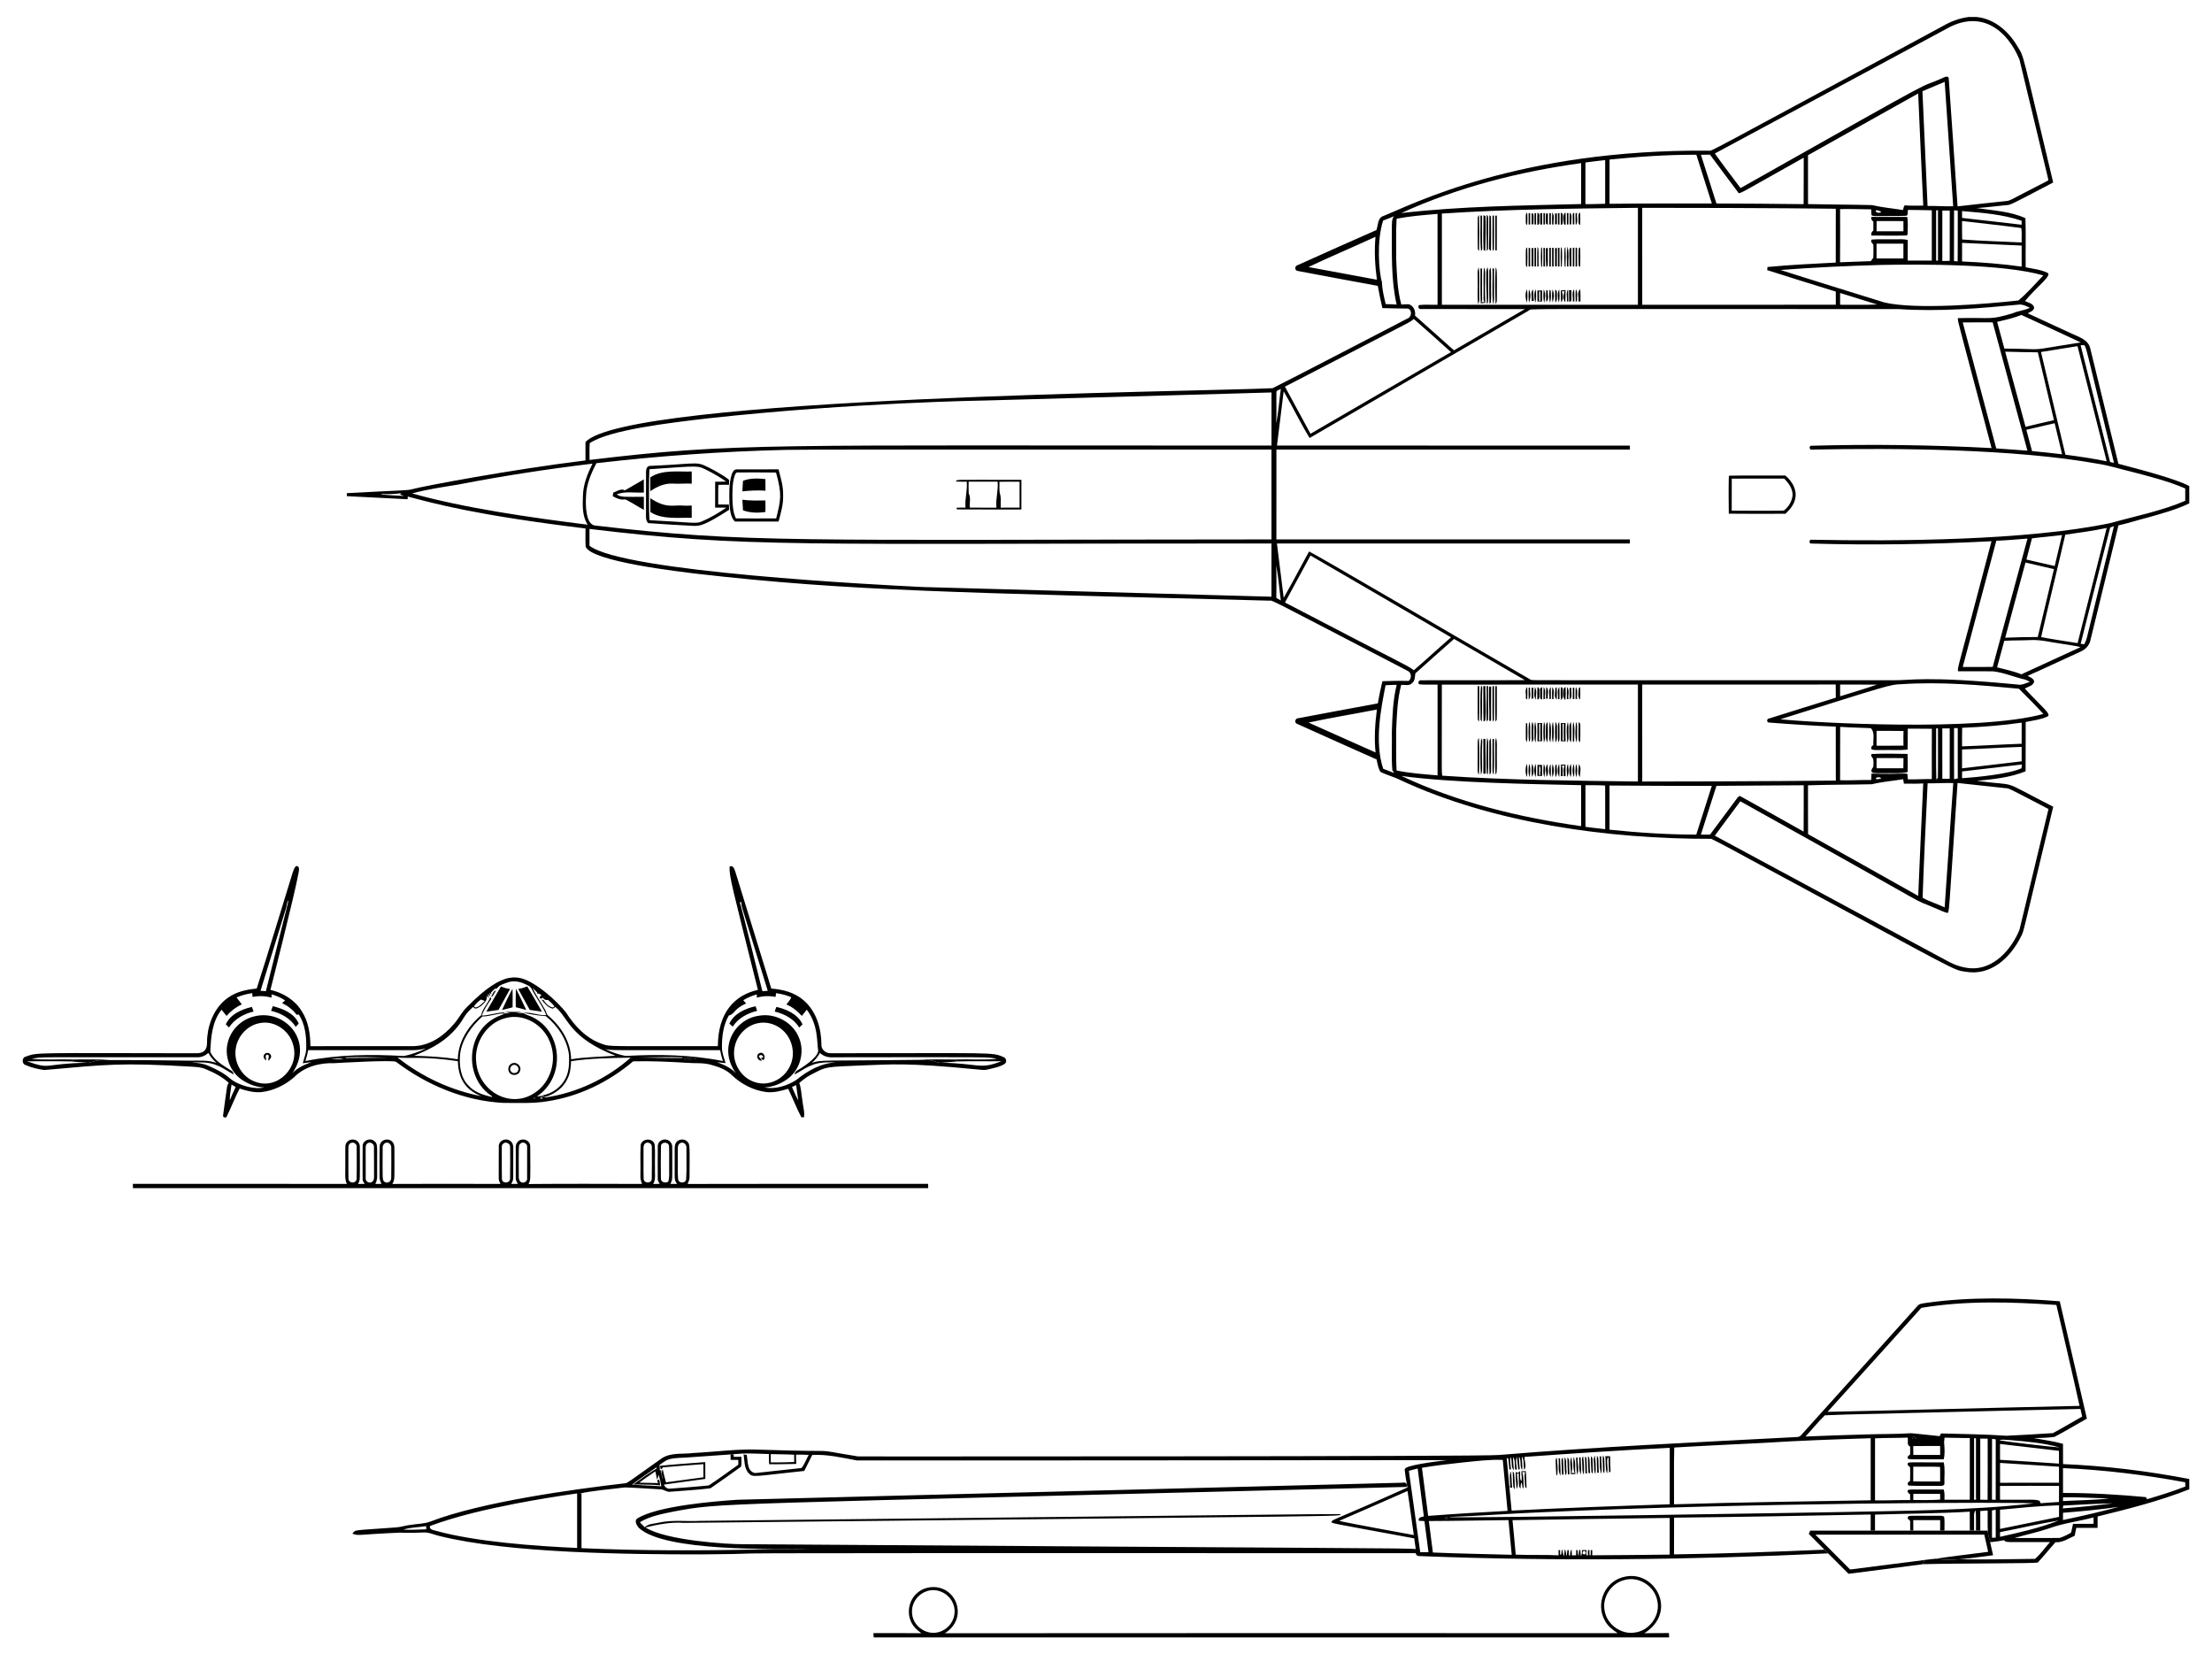 <?xml version="1.0" encoding="utf-8"?>

<!DOCTYPE svg PUBLIC "-//W3C//DTD SVG 1.1//EN" "http://www.w3.org/Graphics/SVG/1.1/DTD/svg11.dtd">
<svg version="1.1" id="Layer_1" xmlns="http://www.w3.org/2000/svg" xmlns:xlink="http://www.w3.org/1999/xlink" x="0px" y="0px"
	 viewBox="0 0 2184.485 1633.553" enable-background="new 0 0 2184.485 1633.553" xml:space="preserve">
<g>
	<path d="M1944.27,16.776h7.585c17.707,1.61,32.073,14.427,40.671,29.268c6.663,11.049,3.072,0.351,35.122,134.146
		c-42.86,22.484-42.239,22.217-46.207,22.341c-9.768,0.915-19.488,2.293-29.281,2.902c16.122,2.488,33.073,3.11,48.085,10.024
		c0.549,16.134,0.024,32.329,0.244,48.476c7.085,1.439,14.512,2.171,21.146,5.256c6.212,2.123-10.42,13.99-21.817,28.061
		c3.159,1.585,7.671,2.22,9,6.037c0.061,3.622-3.805,4.622-6.329,6.061c14.488,6.707,28.988,13.39,43.488,20.085
		c6.976,3.293,16.183,5.829,18.244,14.402c9.305,38.012,18.573,76.049,27.817,114.085c26.817,7.084,57.005,15.103,70.012,22v17.098
		c-12.781,6.146-26.524,9.878-40.122,13.72c-9.988,2.549-19.793,5.744-29.842,8.024c-9.268,37.927-18.488,75.866-27.756,113.793
		c-1.158,5.037-5.122,8.939-9.768,10.902c-17.439,7.829-34.646,16.171-52.146,23.854c2.402,1.451,5.793,2.378,6.464,5.537
		c-0.793,4.378-6.049,5-9.22,7.061c17.025,18.364,26.848,25.549,22.281,27.598c-6.732,3.122-14.268,3.866-21.451,5.366
		c-0.098,16.232,0.085,32.476-0.11,48.72c-15.281,6.146-31.878,7.805-48.134,9.415c44.114,5.845,19.489-2.947,75.439,25.549
		c-31.156,129.397-28.859,122.215-31.5,127.476c-10.861,22.226-30.404,39.622-54.878,35.463
		c-13.099-1.874-4.881,1.118-198.305-103.061c-17.695-9.293-35.073-19.317-52.951-28.195
		c-101.916,0.236-215.626-15.433-307.037-57.988c-6.414-3.293-13.536-4.927-19.902-8.219c-2.098-3.732-2.768-8.037-3.646-12.171
		c-26.146-11.732-52.378-23.281-78.463-35.134c-3.122-0.988-2-5.683,1.146-5.573c26.146-5,52.341-9.793,78.512-14.646
		c1.329-7.341,2.756-14.659,4.536-21.902c8.659-0.305,17.329-0.488,25.988-0.256c3.219-2.878,2.841-8.378-1.329-10.11
		c-142.432-74.019-132.325-69.181-136.305-69.159c-305.857-8.067-415.069-9.308-565.341-26.573
		c-15.564-1.911-103.56-11.856-109.805-26.561c-0.488-6.024-0.073-12.098-0.183-18.146c-109.447-13.359-148.756-24.525-175.476-31.5
		c-0.061,0.671-0.183,1.988-0.244,2.646c-19.988-1.134-39.988-1.939-59.976-3.049c0-0.744-0.012-2.232-0.012-2.976
		c58.795-3.213,58.971-2.428,64.732-3.963c10.425-2.804,95.684-19.095,170.951-28.341c0.012-6.049,0.024-12.098-0.012-18.146
		c40.927-44.77,609.274-49.674,678.585-53.183c12.251-5.927,131.488-67.9,133.463-68.927c4.012-1.585,4.488-8.646,0.012-9.683
		c-8.354-0.159-16.719-0.183-25.061-0.463c-1.768-7.268-3.158-14.61-4.536-21.963c-26.378-4.829-52.756-9.683-79.085-14.732
		c-3.219-0.305-3.146-5.061-0.049-5.72c25.915-11.598,51.781-23.317,77.793-34.671c1.744-4.659,1.037-12.012,6.744-13.805
		c26.806-10.616,133.868-66.243,321.573-64.549c3.575,0.127-10.418,7.095,230.976-123
		C1926.478,21.167,1935.173,17.911,1944.27,16.776 M1925.539,26.679c-77.354,41.585-154.585,83.378-232,124.854
		c8.171,11.585,16.817,22.854,25.366,34.171c218.169-123.178,167.299-94.177,200.305-109.024c1.793-0.988,5.488-2.049,5.305,1.171
		c3.098,41.951,5.744,83.951,8.695,125.915c16.11-1.902,32.244-3.537,48.366-5.293c3.764-0.304,3.448-0.965,40.256-19.805
		c1.902-0.537,0.378-2.72,0.39-3.988c-9.378-38.61-18.427-77.305-27.878-115.902C1982.404,30.121,1957.83,10.533,1925.539,26.679
		 M1898.526,90.057c1.61,37.78,3.293,75.549,5.061,113.317c8.427-0.183,16.854,0.524,25.305,0.293
		c-2.781-40.951-5.585-81.89-8.39-122.829C1913.209,83.984,1905.844,86.959,1898.526,90.057 M1785.514,153.252
		c0.037,16.085-0.012,32.171,0.024,48.268c21.049,0.488,42.11,0.463,63.171,0.988c10.073,2.354,20.439,3.244,30.646,4.878
		c0.256-1.646,0.683-3.293,1.683-4.671c6.061,0.622,12.183,0.268,18.293,0.305c-1.841-36.902-3.366-73.817-5-110.72
		C1858.014,112.52,1821.819,132.984,1785.514,153.252 M1589.526,157.545c-0.085,14.561-0.037,29.122-0.024,43.683
		c33.671-0.415,67.354-0.28,101.036-0.329c-5.012-16.061-10.329-32.024-15.268-48.098
		C1646.624,152.655,1618.014,154.691,1589.526,157.545 M1679.734,152.776c5.134,16.049,10.317,32.073,15.354,48.159
		c28.707,0,57.402,0.354,86.098,0.646c0.183-15.293-0.012-30.598,0.11-45.902c-65.584,36.573-63.548,36.9-65.098,33.817
		c-9.244-12.171-18.268-24.512-27.451-36.744C1685.734,152.752,1682.722,152.752,1679.734,152.776 M1565.697,160.447
		c0.024,13.695,0,27.39,0,41.085c6.5,0.159,13-0.232,19.512-0.341c0.037-14.366,0-28.744,0-43.122
		C1578.685,158.728,1572.185,159.594,1565.697,160.447 M1383.844,210.374c58.939-6.78,118.366-7.39,177.598-8.902
		c0.012-13.463-0.061-26.939,0.037-40.402C1500.441,169.484,1440.026,184.789,1383.844,210.374 M1423.953,210.874
		c-0.037,30.012,0,60.024-0.012,90.037c64.525,0.037,129.061,0,193.598,0.024c0-31.927-0.012-63.841,0-95.756
		C1553.002,205.959,1488.392,206.533,1423.953,210.874 M1621.795,205.203c0.024,31.902,0,63.817,0.012,95.72
		c63.72-0.012,127.439,0.037,191.171-0.024c-0.037-4.329-0.024-8.659-0.024-12.988c-22.585-7.061-45.232-13.927-67.732-21.195
		c0.073-0.768,0.219-2.317,0.293-3.085c22.403-2.146,44.927-3.183,67.402-4.378c0.098-17.72,0.012-35.427,0.049-53.146
		C1812.965,206.106,1750.45,205.203,1621.795,205.203 M1817.197,206.459c0.012,17.5,0.146,35-0.061,52.5
		c10.134-0.305,20.268-0.707,30.415-1.122c0.768-1.183,1.598-2.329,2.488-3.439c0.146-4.329,0.11-8.659,0.037-12.976
		c-1.415-1.39-3.037-2.854-1.622-4.878c7.317-0.598,14.683-0.098,22.037-0.256c4.5,0.159,9.146-0.573,13.561,0.756
		c-0.11,6.756-0.049,13.512-0.061,20.28c7.927,0.012,15.854-0.024,23.781,0.012c0.012-16.561,0.024-33.134,0-49.707
		c-7.878-0.037-15.732-0.415-23.598-0.366c-0.488,1.939,0.768,5.976-2.378,5.829c-9.049,0.378-18.11,0.073-27.146,0.232
		c-2.159-0.183-4.549,0.415-6.415-0.841c-0.281-1.915-0.256-3.854-0.317-5.78C1837.673,206.63,1827.441,206.191,1817.197,206.459
		 M1852.417,207.862c-0.524,2.488,4.878,2.866,5.39,1.146C1856.1,208.459,1854.161,207.069,1852.417,207.862 M1912.051,207.667
		c0,16.585-0.012,33.159,0.012,49.732l1.817-0.122c-0.012-16.561,0-33.134-0.012-49.695L1912.051,207.667 M1918.173,207.911
		c-0.073,16.573,0.012,33.146-0.037,49.72c2.427-0.012,4.878-0.012,7.341-0.012c-0.012-16.561-0.037-33.122,0.012-49.683
		C1923.026,207.923,1920.587,207.923,1918.173,207.911 M1929.758,207.618c-0.098,16.707,0.061,33.415-0.085,50.122
		c0.915,0.098,2.732,0.293,3.646,0.39c0.195-16.695-0.012-33.39,0.098-50.085C1932.502,207.947,1930.673,207.728,1929.758,207.618
		 M1937.648,208.386c-0.012,2.256,0,4.524,0.024,6.78c19.634,2.085,39.207,4.561,58.829,6.744c0-0.988,0-2.963,0-3.951
		C1977.575,211.533,1957.429,210.118,1937.648,208.386 M1379.258,215.935c-0.89,13.268-0.268,26.598-0.427,39.902
		c0.659,15.012,1.037,30.28,5.073,44.854c2.427-0.085,4.878-0.329,7.341-0.293c4.708,1.427,6.976,6.561,6.159,11.207
		c12.805,11.451,25.622,22.89,38.476,34.293c23.402-13.512,46.744-27.11,70.085-40.732c-34.122,0.037-68.244,0.061-102.366-0.012
		c-2.463,0.476-3.61-2.134-2.232-3.939c6.061-0.683,12.207-0.11,18.305-0.305c-0.012-29.902,0.024-59.805-0.012-89.707
		C1406.148,212.337,1392.588,213.398,1379.258,215.935 M1365.929,217.752c-6.655,20.622-4.171,50.756-1.11,61.329
		c0.11,7.195,2.061,14.195,3.634,21.183c3.598,0.037,7.183,0.293,10.805,0.439c-5.732-25.098-4.585-51.037-4.719-76.598
		c0.134-3.622-0.244-7.561,2.085-10.61C1373.112,215.057,1369.502,216.374,1365.929,217.752 M1937.648,218.228
		c0.097,6.073-0.146,12.159,0.085,18.232c19.512,1.476,39.183,1.951,58.768,2.939c-0.207-4.744,0.451-9.585-0.354-14.268
		C1976.685,222.569,1957.148,220.508,1937.648,218.228 M1292.185,263.667c22.549,4.085,45.049,8.402,67.585,12.524
		c-1.878-14.037-2.683-28.268-1.39-42.39C1336.392,243.935,1314.063,253.325,1292.185,263.667 M1853.209,240.581
		c0,4.866-0.012,9.744-0.012,14.622c8.842-0.024,17.683,0.012,26.524-0.024c0.012-4.866,0-9.732,0.024-14.598
		C1870.892,240.533,1862.051,240.545,1853.209,240.581 M1937.673,239.801c-0.049,6.122,0.012,12.244-0.012,18.378
		c19.671,0.829,39.341,2.329,58.854,5.098c-0.012-6.939-0.024-13.878,0-20.817C1976.892,241.691,1957.282,240.594,1937.673,239.801
		 M1857.173,261.606c-32.964,0.927-65.927,2.402-98.805,4.976c34.146,10.915,68.427,21.39,102.646,32.085
		c31.183,7.285,100.652,1.531,132.268-1.976c8.878-7.415,16.573-16.402,24.634-24.768
		C1978.093,260.512,1898.259,260.818,1857.173,261.606 M1817.234,289.276c-0.012,3.866,0,7.744-0.037,11.622
		c12.195-0.085,24.415,0.341,36.61-0.244C1841.612,296.874,1829.417,293.081,1817.234,289.276 M1875.551,305.203
		c-387.769-0.079-362.896-0.554-365.354,1.195c-72.293,42.037-144.598,84.037-216.878,126.073c-9.159-15-16.781-30.902-25.61-46.098
		c-2.146,17.866-4.378,35.719-6.61,53.573c116.171,0,232.341-0.024,348.512,0.024c0,0.976,0,2.951,0,3.927
		c-116.354,0.012-232.707,0.024-349.061,0c-0.061,29.573,0,59.146-0.037,88.732c116.378,0,232.744,0.012,349.11-0.012
		c-0.012,1-0.037,3-0.061,4c-116.159-0.037-232.329-0.024-348.5-0.012c2.281,17.89,4.415,35.805,6.671,53.695
		c8.61-15.122,16.719-30.512,25.049-45.793c8.991,4.234,116.577,67.61,219.293,126.866c7.429,0.398-21.868,0.249,356.036,0.293
		c18.82,0.455,31.332-4.773,126.878,4.476c3.341-0.268,6.439-1.829,9.585-2.927c-1.524-0.854-3.036-1.72-4.683-2.195
		c-10.646-2.415-20.793-6.951-31.719-8.171c-11.5-0.11-23,0.012-34.488-0.061c-0.695-4.227-0.794,0.974,33.061-128.39
		c-59.207,3.085-118.549,4-177.793,2.293c-2.683,0.61-2.415-4.378,0.012-3.768c84.938,1.647,212.308,0.819,295-16.39
		c24.793-6.927,50.305-11.902,74.098-22.037c0.012-4.073,0.024-8.146-0.012-12.207c-17.158-7.317-35.317-11.902-53.329-16.585
		c-10.939-2.524-21.61-6.11-32.744-7.768c-81.536-14.735-199.58-15.695-281.939-14.037c-2.963,1.415-4.195-3.707-1.219-3.78
		c59.329-1.659,118.72-0.829,177.988,2.305c-34.901-131.775-32.838-122.596-33.378-128.305c34.988-0.82,30.516,2.205,54.183-4.756
		c5.463-2.512,11.646-2.732,17.037-5.476c-3.037-1.427-6.195-3.049-9.561-3.244C1955.392,304.459,1915.429,307.85,1875.551,305.203
		 M1972.295,317.764c2.305,8.829,4.756,17.61,7.134,26.415c46.361,0.4,17.216,2.957,75.476-6.061
		c-19.476-9.183-39.085-18.085-58.622-27.134C1988.539,314.057,1980.392,315.911,1972.295,317.764 M1382.697,322.874
		c-37.927,19.585-75.744,39.402-113.732,58.89c8.342,15.537,16.902,30.976,25.232,46.524
		c46.281-26.841,92.476-53.805,138.768-80.622c-12.183-10.988-24.427-21.951-36.793-32.732
		C1392.283,318.52,1387.234,320.301,1382.697,322.874 M1938.331,318.374c11.098,41.439,22,82.927,33.085,124.378
		c10.256,0.659,20.512,1.451,30.781,2.22c-11.427-42.232-22.829-84.476-34.305-126.683
		C1958.026,318.362,1948.173,318.216,1938.331,318.374 M2054.734,340.874c9.646,38.439,19.475,76.829,29.11,115.28
		c1.256,0.28,2.524,0.561,3.829,0.854c-28.747-118.374-26.991-112.141-29.159-116.171
		C2057.575,340.85,2055.673,340.862,2054.734,340.874 M2015.612,347.569c8.012,33.805,16.061,67.598,24.11,101.39
		c13.634,1.768,27.256,3.768,40.744,6.524c-9.549-37.902-19.122-75.817-28.792-113.695
		C2039.648,343.679,2027.636,345.655,2015.612,347.569 M1980.234,347.216c6.732,24.72,13.366,49.488,20.122,74.207
		c9.317-2.293,18.695-4.39,28.049-6.573c-5.293-22.329-10.646-44.646-15.915-66.976
		C2001.734,347.837,1990.978,347.508,1980.234,347.216 M1260.551,387.655c-0.207,10.134,0.293,20.28-0.281,30.415
		c2.378-11.232,3.037-22.768,4.622-34.122C1263.465,385.13,1260.173,385.216,1260.551,387.655 M972.99,395.435
		c-1.006,0.033-129.135,1.912-271.89,17.415c-41.971,4.844-99.34,11.728-118.744,24.719c-0.329,5.512-0.134,11.049-0.171,16.573
		c144.968-17.416,176.218-13.959,673.488-14.22c-0.037-17.476-0.061-34.939,0-52.415
		C1161.453,390.301,1067.209,392.776,972.99,395.435 M2001.136,424.374c1.842,7.012,3.829,13.976,5.634,21.012
		c9.89,1.012,19.793,1.927,29.671,3.159c-2.488-10.219-4.89-20.451-7.329-30.671C2019.77,420.008,2010.465,422.228,2001.136,424.374
		 M775.441,444.216c-62.293,1.476-124.512,5.915-186.415,13.134c-5.329,10.122-10.024,21.024-10.28,32.646
		c-0.628,8.921-0.248,27.56,8.622,28.866c150.396,17.551,194.475,13.965,668.293,13.744c-0.049-29.573,0.012-59.146-0.024-88.707
		C813.742,444.001,821.31,443.661,775.441,444.216 M452.258,478.484c-15.159,2.5-30.439,4.634-45.293,8.695
		c50.931,14.452,119.405,24.202,173.402,30.89c-5.402-8.256-5.024-18.683-4.683-28.146c0.146-11.366,4.512-22.073,9.427-32.134
		C540.612,463.167,496.27,469.923,452.258,478.484 M376.929,487.764l-0.061,0.537c7.366,0.646,14.744,1.073,22.134,1.39
		c-0.939-0.341-2.829-1.037-3.768-1.378c0.159-0.329,0.5-0.963,0.671-1.293C389.624,487.85,383.246,488.045,376.929,487.764
		 M2083.965,520.801c-9.951,38.22-19.451,76.585-29.183,114.878c0.89,0.11,2.671,0.305,3.561,0.415
		c1.463-2.61,2.427-5.451,3.061-8.366c8.646-36.085,17.732-72.061,26.207-108.171
		C2086.697,519.862,2084.88,520.484,2083.965,520.801 M2039.587,527.947c-7.732,33.756-16.11,67.366-23.854,101.11
		c11.927,2.305,24,4,36.025,5.939c9.512-37.915,19.183-75.793,28.744-113.695C2066.953,524.13,2053.258,525.984,2039.587,527.947
		 M582.161,522.264c0.024,5.512,0.012,11.049,0,16.573c33.177,26.008,287.479,38.767,328.768,40.768
		c114.902,3.28,229.805,6.415,344.707,9.585c0.012-17.524,0.012-35.061,0.012-52.585C783.163,536.488,739.16,541.02,582.161,522.264
		 M2006.697,531.557c-1.695,7-3.817,13.902-5.476,20.927c9.317,2.061,18.585,4.39,27.927,6.402
		c2.39-10.207,4.829-20.39,7.232-30.598C2026.502,529.545,2016.575,530.289,2006.697,531.557 M1971.49,533.923
		c-11.171,41.512-22.085,83.098-33.171,124.634c9.866-0.037,19.732,0.024,29.598-0.049c11.451-42.244,22.817-84.524,34.366-126.744
		C1992.026,532.606,1981.77,533.508,1971.49,533.923 M1294.197,548.508c-8.329,15.5-16.805,30.939-25.207,46.402
		c122.448,63.948,120.971,61.99,127.256,66.89c12.402-10.646,24.366-21.829,36.756-32.5
		C1386.844,602.203,1340.453,575.459,1294.197,548.508 M2000.307,555.423c-6.634,24.756-13.463,49.463-20.037,74.232
		c10.695-0.451,21.415-0.671,32.134-0.671c5.451-22.317,10.622-44.707,16-67.049
		C2019.026,559.813,2009.661,557.594,2000.307,555.423 M1260.283,558.203c0.476,10.707,0.183,21.439,0.183,32.171
		c1.464,0.841,2.927,1.671,4.427,2.512C1263.331,581.337,1262.514,569.655,1260.283,558.203 M1397.758,664.886
		c-0.537,3.378-0.256,7.402-3.354,9.683c-2.768,3.049-7.073,1.39-10.61,1.646c-3.854,14.415-4.305,29.439-4.963,44.28
		c0.122,13.427-0.39,26.866,0.366,40.281c13.341,2.732,26.951,3.634,40.488,4.829c-0.024-29.89-0.024-59.78,0-89.658
		c-5.793-0.146-11.598,0.195-17.378-0.146c-2.89-0.512-1.366-4.622,1.012-4.11c34.22-0.146,68.439,0.122,102.659-0.134
		c-23.366-13.512-46.707-27.061-69.988-40.683C1423.173,642.13,1410.465,653.508,1397.758,664.886 M1979.331,632.74
		c-2.305,8.744-4.646,17.476-7.085,26.183c8.049,2.085,16.256,3.732,23.976,6.902c19.512-8.89,38.902-18.049,58.451-26.866
		c-6.342-1.634-12.854-2.268-19.281-3.415c-10.195-1.39-20.305-4.146-30.671-3.524
		C1996.258,632.423,1987.782,632.155,1979.331,632.74 M1423.917,675.972c0.081,94.711-0.798,90.154,1.512,89.988
		c63.939,4.415,128.061,4.805,192.11,5.695c0-31.915-0.024-63.817,0.012-95.732C1553.002,675.947,1488.466,675.862,1423.917,675.972
		 M1817.234,675.911c-0.012,3.866,0,7.744-0.024,11.61c12.134-3.89,24.427-7.329,36.451-11.561
		C1841.514,675.862,1829.368,675.972,1817.234,675.911 M1877.783,675.545c-11.375,0.347-12.01,0.848-119.585,34.634
		c31.135,3.329,195.579,12.517,259.744-5.244c-7.768-8.573-15.976-16.732-24.171-24.902
		C1955.258,676.362,1916.478,672.972,1877.783,675.545 M1368.331,676.594c-4.193,21.621-11.336,55.408-2.317,82.512
		c3.512,1.329,7.049,2.61,10.524,4.098l-0.122-0.585c-0.342-0.512-1.037-1.549-1.378-2.061c-1.073-12.512-0.22-25.11-0.5-37.659
		c0.488-15.634,1-31.451,4.781-46.695C1375.636,676.191,1371.978,676.374,1368.331,676.594 M1621.795,675.923
		c0.012,31.915,0.012,63.817,0.012,95.732c116.455-0.046,191.183-0.927,191.183-0.927c-0.085-17.768,0.024-35.524-0.061-53.293
		c-21.854-0.805-43.695-2.293-65.5-3.976c-3.024,0.341-2.988-4.134,0.012-4.134c21.805-6.927,43.683-13.634,65.524-20.451
		c-0.024-4.341,0.024-8.671-0.085-13C1749.185,675.996,1685.49,675.886,1621.795,675.923 M1292.27,713.447
		c22.098,9.768,44.122,19.683,66.183,29.524c-1.439-14.134-0.525-28.366,1.317-42.415
		C1337.307,705.008,1314.648,708.581,1292.27,713.447 M1937.746,718.606c-0.171,6.11-0.073,12.22-0.097,18.341
		c19.622-0.683,39.232-1.902,58.854-2.585c0-6.951-0.012-13.902,0.024-20.841C1977.039,716.301,1957.404,717.789,1937.746,718.606
		 M1817.197,770.398c10.256,0.317,20.5-0.415,30.768-0.268c0.037-2.11,0.073-4.207,0.207-6.293
		c32.205,0.908,32.787-0.962,35.561,0.488c0.183,1.72,0.317,3.451,0.415,5.207c7.878,0.195,15.744-0.451,23.634-0.317
		c0.012-16.549-0.061-33.085,0.049-49.622c-7.939-0.183-15.866,0-23.793-0.11c-0.146,6.89,0.134,13.781-0.207,20.659
		c-8.061,0.866-16.195,0.207-24.293,0.415c-3.732-0.159-7.573,0.5-11.171-0.598c-0.829-1.915-0.244-3.354,1.744-4.329
		c-0.512-5.61,1.805-12.195-2.598-16.671c-10.073-0.537-20.171-0.573-30.219-1.293
		C1817.136,735.24,1817.319,752.813,1817.197,770.398 M1912.051,719.191c0.122,16.841-0.268,33.695,0.207,50.537
		c0.378-0.439,1.134-1.305,1.512-1.744c0.256-16.244,0.024-32.512,0.098-48.756L1912.051,719.191 M1918.148,719.216
		c0.037,16.573-0.073,33.146,0.037,49.732c2.402-0.037,4.817-0.049,7.268-0.037c0.037-16.561,0-33.134,0.012-49.695
		C1923.002,719.203,1920.563,719.203,1918.148,719.216 M1929.734,718.898c0.037,16.805-0.073,33.622,0.061,50.427
		c0.915-0.183,2.732-0.549,3.646-0.732c-0.122-16.561-0.012-33.122-0.049-49.683
		C1932.478,718.911,1930.648,718.898,1929.734,718.898 M1853.209,721.642c-0.012,4.878-0.012,9.756,0,14.646
		c8.854-0.049,17.72,0.11,26.585-0.085c-0.11-4.817-0.098-9.634,0.024-14.439C1870.941,721.52,1862.075,721.716,1853.209,721.642
		 M1937.648,740.008c0,6.207,0.037,12.402-0.012,18.61c19.622-2.341,39.28-4.488,58.89-6.902c-0.049-4.756-0.037-9.512-0.012-14.256
		C1976.88,738.069,1957.27,739.374,1937.648,740.008 M1937.685,761.703c-0.037,2.219-0.049,4.451-0.024,6.683
		c13.878-0.95,46.125-3.978,58.719-9.817c0.073-0.927,0.207-2.805,0.281-3.732C1977.002,757.167,1957.344,759.435,1937.685,761.703
		 M1383.978,766.155c55.878,26.256,116.537,40.951,177.476,49.573c-0.024-13.488-0.024-26.976-0.012-40.463
		C1512.284,774.198,1432.419,772.897,1383.978,766.155 M1852.478,768.935c1.573,1.158,3.622,0,5.354-0.317
		C1857.307,767.142,1852.575,766.85,1852.478,768.935 M1848.636,774.337c-21.049,0.512-42.11,0.317-63.134,1.073
		c0.098,16.061-0.073,32.134,0.073,48.207c36.305,20.244,72.524,40.646,108.78,60.963c1.537-37.024,3.207-74.049,4.951-111.061
		c-6.354,0.476-12.72,0.232-19.073,0.232c-0.28-1.463-0.537-2.915-0.744-4.354C1869.209,771.081,1858.758,771.862,1848.636,774.337
		 M1903.648,773.447c-1.805,37.634-3.671,75.305-4.951,112.963c6.768,3.878,14.634,6.11,21.756,9.549
		c3-40.915,5.488-81.866,8.524-122.78C1920.526,772.935,1912.088,773.545,1903.648,773.447 M1933.197,773.094
		c-9.205,135.453-8.013,127.947-10.28,128.232c-3.427-0.817-6.549-2.463-9.768-3.756c-35.515-15.571,24.25,15.392-194.464-106.402
		c-8.341,11.366-16.89,22.585-25.207,33.976c76.683,41.305,153.378,82.598,230.061,123.927c7.012,3.829,14.768,6.463,22.78,6.976
		c22.648,1.317,40.275-18.715,48.049-38.061c9.683-39.695,19.024-79.476,28.646-119.195c-40.41-21.052-38.95-20.499-42.537-20.598
		C1964.709,776.533,1948.953,774.801,1933.197,773.094 M1565.709,775.313c0.024,13.695-0.049,27.39,0.024,41.085
		c6.5,0.768,12.964,1.695,19.488,2.317c-0.037-14.366,0.061-28.732-0.049-43.085
		C1578.685,775.155,1572.197,775.337,1565.709,775.313 M1589.502,775.606c-0.037,14.537-0.024,29.073,0,43.598
		c28.451,2.976,57.061,4.866,85.683,4.841c5.097-16.037,10.28-32.049,15.329-48.11
		C1656.844,776.008,1623.173,775.886,1589.502,775.606 M1695.087,775.923c-5.061,16.085-10.244,32.122-15.378,48.183
		c2.988-0.012,6-0.012,9.024-0.012c8.841-11.939,17.768-23.829,26.622-35.768c0.866-1.159,2.244-3.244,3.939-1.841
		c20.707,11.378,41.244,23.085,61.878,34.622c0.219-15.244,0-30.5,0.11-45.756C1752.551,775.398,1723.819,775.85,1695.087,775.923z"
		/>
	<path d="M1553.136,211.374c0.342-0.415,1.049-1.22,1.402-1.622c0.256,3.939,0.207,7.89,0.171,11.841l-1.451,0.037
		C1553.197,218.203,1553.209,214.789,1553.136,211.374z"/>
	<path d="M1506.807,216.874c0.207-2.366-0.658-5.232,1.342-7.073c0.354,4.159,0.329,8.341,0.073,12.5
		C1506.331,221.069,1506.929,218.74,1506.807,216.874z"/>
	<path d="M1509.612,210.411l1.524,0.11c0,3.707-0.012,7.427,0,11.134h-1.524C1509.6,217.898,1509.612,214.155,1509.612,210.411z"/>
	<path d="M1512.587,210.374c0.427,0.219,1.268,0.671,1.695,0.902c0.512,3.402,0.11,6.854,0.037,10.28
		c-0.451-0.024-1.366-0.073-1.817-0.098C1512.563,217.764,1512.539,214.069,1512.587,210.374z"/>
	<path d="M1515.417,210.496l1.512-0.037c-0.012,3.719-0.012,7.451,0,11.171l-1.537,0.049
		C1515.429,217.947,1515.441,214.215,1515.417,210.496z"/>
	<path d="M1518.295,209.972c3.024,0.902,1.524,4.573,1.939,6.854c-0.402,1.817,0.878,5.024-2,5.281
		C1518.087,218.057,1518.087,214.008,1518.295,209.972z"/>
	<path d="M1521.002,210.508l2.012-0.061c0,3.732,0.012,7.476,0,11.22l-1.963-0.024
		C1520.978,217.923,1520.966,214.215,1521.002,210.508z"/>
	<path d="M1524.234,210.472l1.463-0.049c-0.036,3.744-0.049,7.488,0.012,11.244l-1.463-0.024
		C1524.234,217.923,1524.234,214.191,1524.234,210.472z"/>
	<path d="M1526.722,210.776c0.488,0.012,1.463,0.049,1.951,0.061c-0.098,3.671-0.061,7.354-0.049,11.037
		c-0.451-0.207-1.354-0.61-1.805-0.805C1526.295,217.655,1526.588,214.203,1526.722,210.776z"/>
	<path d="M1530.063,210.484l1.5-0.073c-0.012,3.744,0,7.488-0.024,11.232l-1.5-0.049
		C1530.014,217.898,1530.014,214.191,1530.063,210.484z"/>
	<path d="M1532.929,209.813c2.841,3.098,0.756,7.988,1.378,11.841h-1.488C1532.77,217.703,1532.673,213.752,1532.929,209.813z"/>
	<path d="M1535.685,210.85c0.463-0.037,1.378-0.11,1.841-0.146c-0.073,3.598-0.061,7.195,0.012,10.793
		c-0.463-0.012-1.402-0.024-1.866-0.037C1535.722,217.923,1535.734,214.386,1535.685,210.85z"/>
	<path d="M1538.563,210.52l1.537-0.098c-0.012,3.744-0.012,7.488-0.012,11.232l-1.476-0.012
		C1538.551,217.935,1538.551,214.228,1538.563,210.52z"/>
	<path d="M1541.417,210.008l1.744,0.927c0.378,3.415,0.378,6.89-0.037,10.293l-1.707,0.902
		C1541.258,218.094,1541.27,214.045,1541.417,210.008z"/>
	<path d="M1544.392,221.228c0.195-3.622-1.988-9.183,1.671-11.378c0.171,4.085,0.171,8.183,0.061,12.268L1544.392,221.228z"/>
	<path d="M1547.417,210.435l1.524-0.012c-0.012,3.756,0.012,7.512-0.061,11.256l-1.439-0.085
		C1547.392,217.874,1547.392,214.155,1547.417,210.435z"/>
	<path d="M1550.161,209.947c3.378,2.573,0.854,7.805,1.683,11.488c-0.439,0.049-1.317,0.122-1.756,0.159
		C1550.014,217.716,1549.929,213.825,1550.161,209.947z"/>
	<path d="M1555.953,210.472l1.524-0.073c-0.634,3.854,1.451,8.695-1.293,11.878C1555.819,218.35,1555.953,214.411,1555.953,210.472z
		"/>
	<path d="M1558.844,216.801c0.244-2.366-0.841-5.5,1.659-6.963c0.22,4.134,0.232,8.281-0.037,12.415
		C1558.295,221.216,1559.002,218.703,1558.844,216.801z"/>
	<path d="M1459.368,214.374c0.317-0.537,0.963-1.634,1.293-2.183c0.28,11.89,0.28,23.817,0,35.707
		c-0.317-0.476-0.939-1.439-1.256-1.915C1459.197,235.459,1459.282,224.911,1459.368,214.374z"/>
	<path d="M1462.063,212.85l1.536,0.024c0.012,9.402-0.11,18.817,0.061,28.22c-0.146,2.305,0.964,5.049-1.049,6.841
		C1461.441,236.289,1462.295,224.545,1462.063,212.85z"/>
	<path d="M1465.014,212.484l1.951,0.854c0.768,11.451-0.061,22.963-0.207,34.439l-1.61-0.988
		C1464.587,235.386,1464.929,223.911,1465.014,212.484z"/>
	<path d="M1468.148,212.215c2.183,1.183,1.317,3.854,1.561,5.829c-0.098,9.305,0.049,18.622-0.159,27.927
		c-0.317,0.476-0.964,1.451-1.281,1.927C1468.051,236.008,1468.002,224.106,1468.148,212.215z"/>
	<path d="M1470.892,212.423c0.378,0.317,1.134,0.951,1.512,1.28c0.232,11.256,0.085,22.537,0.037,33.793
		c-2.976-0.634-1.598-4.22-1.951-6.378C1470.966,231.557,1470.563,221.984,1470.892,212.423z"/>
	<path d="M1473.941,212.935l1.463-0.122c0.061,11.061,0.171,22.146-0.024,33.207c-0.329,0.476-0.963,1.427-1.281,1.89
		C1473.734,236.264,1474.026,224.594,1473.941,212.935z"/>
	<path d="M1476.685,212.886l1.524,0.037c-0.024,11.439,0.073,22.878-0.049,34.317h-1.451
		C1476.648,235.789,1476.697,224.337,1476.685,212.886z"/>
	<path d="M1848.124,214.118c11.585,0.256,23.183-0.049,34.768,0.061l0.768,0.378c0.659,5.61,0.366,11.329,0.207,16.963
		c-0.232,0.244-0.707,0.732-0.939,0.976c-11.524,0.305-23.073,0.085-34.598,0.085c-0.915-2.098,0.122-3.683,1.744-5
		c0.049-2.939,0.049-5.89-0.012-8.829C1848.27,217.691,1847.624,216.155,1848.124,214.118 M1853.283,218.264
		c-0.085,3.366-0.085,6.732-0.061,10.098c8.842-0.024,17.683,0,26.537-0.012c-0.037-3.354-0.049-6.695-0.024-10.037
		C1870.917,218.264,1862.088,218.35,1853.283,218.264z"/>
	<path d="M1547.441,263.045c0.329-6.488-0.854-13.146,0.707-19.512c1.464,6.39,0.537,13.098,0.732,19.622L1547.441,263.045z"/>
	<path d="M1507.039,245.533c0.293-0.341,0.878-1.037,1.171-1.39c0.293,6.537,0.305,13.098-0.012,19.646
		c-1.915-1.256-1.232-3.622-1.366-5.488C1506.965,254.045,1506.612,249.764,1507.039,245.533z"/>
	<path d="M1509.612,244.837l1.512-0.037c0.012,6.11,0.012,12.22,0.012,18.329h-1.537
		C1509.612,257.033,1509.6,250.935,1509.612,244.837z"/>
	<path d="M1512.478,245.008c0.463-0.024,1.39-0.061,1.854-0.085c-0.024,6.049-0.037,12.098,0,18.146
		c-0.451-0.049-1.378-0.146-1.829-0.183C1512.6,256.923,1512.612,250.959,1512.478,245.008z"/>
	<path d="M1515.392,244.837l1.549-0.146c-0.024,6.146-0.024,12.281-0.012,18.415l-1.524,0.037
		C1515.392,257.033,1515.417,250.935,1515.392,244.837z"/>
	<path d="M1518.38,243.898l0.842,1.39c0.451,5.915,0.061,11.854,0.281,17.78l-1.354,0.122
		C1518.234,256.752,1517.905,250.313,1518.38,243.898z"/>
	<path d="M1521.88,245.216l0.963-1.183c0.317,6.585,0.281,13.195,0.012,19.793l-0.951-1.281
		C1521.6,256.776,1521.6,250.984,1521.88,245.216z"/>
	<path d="M1524.246,244.703l1.427,0.085c-0.134,6.11,0.122,12.22,0.073,18.329h-1.5
		C1524.234,256.984,1524.246,250.837,1524.246,244.703z"/>
	<path d="M1526.636,244.959c0.512,0.012,1.537,0.037,2.049,0.049c-0.268,5.805,0.146,11.622-0.183,17.427
		c-0.354,0.305-1.049,0.915-1.402,1.22C1526.588,257.435,1526.368,251.191,1526.636,244.959z"/>
	<path d="M1530.051,244.667l1.512,0.037c-0.012,6.159,0.049,12.305-0.049,18.463l-1.475-0.012
		C1530.026,256.996,1530.014,250.825,1530.051,244.667z"/>
	<path d="M1532.783,244.655l1.524,0.098c0,6.122-0.012,12.232,0,18.354l-1.488,0.012
		C1532.734,256.972,1532.795,250.813,1532.783,244.655z"/>
	<path d="M1535.661,245.045c0.476-0.061,1.415-0.171,1.89-0.232c-0.11,6.061-0.049,12.122-0.061,18.183
		c-0.451-0.012-1.354-0.024-1.805-0.024C1535.758,256.996,1535.782,251.02,1535.661,245.045z"/>
	<path d="M1538.587,244.618l1.512,0.073c-0.012,6.134-0.012,12.281,0,18.415l-1.488,0.073
		C1538.526,256.984,1538.563,250.801,1538.587,244.618z"/>
	<path d="M1541.539,243.898l0.866,1.28c0.341,5.805,0.329,11.659-0.024,17.463l-0.866,1.195
		C1541.173,257.203,1541.148,250.533,1541.539,243.898z"/>
	<path d="M1545.112,245.264l0.854-1.366c0.354,6.622,0.366,13.28,0.049,19.902l-0.915-1.159
		C1544.782,256.862,1544.77,251.045,1545.112,245.264z"/>
	<path d="M1550.051,245.435c0.427-0.232,1.28-0.683,1.695-0.915c0.073,6.134-0.049,12.268,0.098,18.402
		c-0.439,0.012-1.317,0.037-1.768,0.037C1550.222,257.118,1549.356,251.252,1550.051,245.435z"/>
	<path d="M1553.209,244.642l1.524-0.098c-0.024,6.195,0.024,12.39-0.037,18.598l-1.463-0.073
		C1553.173,256.923,1553.197,250.776,1553.209,244.642z"/>
	<path d="M1555.99,244.581h1.463c0.049,6.183,0.024,12.354,0.037,18.537l-1.488,0.012
		C1555.917,256.947,1555.929,250.764,1555.99,244.581z"/>
	<path d="M1559.026,245.423c0.378-0.329,1.134-0.988,1.5-1.317c0.207,6.5,0.22,13.012-0.012,19.524
		c-0.366-0.305-1.098-0.902-1.463-1.207C1558.782,256.764,1558.795,251.069,1559.026,245.423z"/>
	<path d="M1459.295,275.24c0.195-3.732-0.78-7.756,1.073-11.195c1.049,8.573,0.183,17.268,0.476,25.902
		c-0.256,3.439,0.805,7.244-1.085,10.366C1458.746,292.008,1459.551,283.594,1459.295,275.24z"/>
	<path d="M1469.112,263.972c1.049,5.354,0.402,10.841,0.573,16.256c-0.171,6.049,0.317,12.134-0.22,18.159
		c-0.268,0.463-0.829,1.415-1.11,1.878C1467.228,264.837,1467.792,266.188,1469.112,263.972z"/>
	<path d="M1477.063,264.033c1.327,2.096,1.317,1.073,1.171,32.024c0.073,1.549-0.354,2.939-1.256,4.195
		C1476.563,288.203,1476.356,276.057,1477.063,264.033z"/>
	<path d="M1462.051,265.167l1.536-0.195c0,8.732-0.049,17.463,0.012,26.183c-0.28,2.39,0.89,5.159-0.719,7.232
		c1.049-0.061,2.11-0.098,3.207-0.122c-1.646-2.073-0.817-4.768-1.012-7.159c0.232-8.939-0.39-17.915,0.366-26.829
		c2.393,2.256,0.459,9.243,1.341,34.72c-1.5,0.159-2.988,0.329-4.451,0.5C1461.795,288.057,1462.148,276.606,1462.051,265.167z"/>
	<path d="M1470.819,266.752c0.281-0.683,0.829-2.037,1.11-2.707c1.134,6.146,0.366,12.427,0.573,18.634
		c-0.183,5.329,0.403,10.732-0.244,16.012c-0.305,0.341-0.927,1.012-1.244,1.354
		C1470.502,288.959,1470.783,277.837,1470.819,266.752z"/>
	<path d="M1473.941,264.972l1.524,0.207c0,33.084,0.367,32.052-0.939,35.122C1473.197,288.618,1474.283,276.74,1473.941,264.972z"/>
	<path d="M1507.953,298.74c-1.61-3.939-2-9.171,0.012-12.988C1508.588,290.057,1508.6,294.447,1507.953,298.74z"/>
	<path d="M1509.929,285.789c2.037,3.805,1.768,9.049,0.049,12.951C1509.417,294.447,1509.453,290.081,1509.929,285.789z"/>
	<path d="M1512.502,297.069c0.695-3.61-1.476-8.402,1.463-11.207c0.415,3.756,0.402,7.537,0.72,11.305
		C1514.136,297.142,1513.051,297.094,1512.502,297.069z"/>
	<path d="M1516.148,298.837c-0.756-4.244-1.817-9.244,0.5-13.146C1516.905,290.045,1517.526,294.606,1516.148,298.837z"/>
	<path d="M1518.234,286.874c1.549,0.012,3.11-0.024,4.695-0.073c-0.098,3.622-0.098,7.244-0.085,10.878
		c-1.524-0.024-3.037-0.024-4.524,0C1518.307,294.069,1518.319,290.472,1518.234,286.874 M1519.953,287.728
		c0.061,3.122,0.061,6.256,0.024,9.39c0.305-0.012,0.927-0.061,1.232-0.073c-0.073-3.098-0.061-6.195,0-9.293
		C1520.905,287.752,1520.27,287.728,1519.953,287.728z"/>
	<path d="M1524.49,285.789c2.378,3.793,1.305,8.866,0.573,13.061C1523.624,294.642,1524.27,290.118,1524.49,285.789z"/>
	<path d="M1527.051,286.411c0.366,0.098,1.085,0.305,1.451,0.402c-0.415,3.622,1.793,8.756-1.524,11.232
		C1526.819,294.167,1526.697,290.276,1527.051,286.411z"/>
	<path d="M1530.222,286.252l1.073,0.476c0.415,4.024,0.634,8.22-0.463,12.146C1529.502,294.813,1530.014,290.435,1530.222,286.252z"
		/>
	<path d="M1533.136,285.776c2.012,3.793,1.634,8.939,0.073,12.866C1532.563,294.386,1532.636,290.033,1533.136,285.776z"/>
	<path d="M1535.868,286.081c2.219,0.768,1.476,3.256,1.671,5.061c-0.256,2.439,0.805,5.659-1.573,7.317
		C1535.624,294.337,1535.648,290.203,1535.868,286.081z"/>
	<path d="M1539.368,298.776c-0.939-4.171-1.793-9.183,0.39-13.073C1540.148,290.033,1540.624,294.545,1539.368,298.776z"/>
	<path d="M1541.392,286.837c1.549-0.134,3.11-0.28,4.683-0.439c-0.061,4,0.024,8.012-0.244,12.012
		c-2.707-2.72-1.805-7.5-0.671-10.744c-0.964,0-1.915,0-2.829-0.012c1.317,3.354,1.756,7.866-0.463,10.976
		C1541.344,294.716,1541.478,290.776,1541.392,286.837z"/>
	<path d="M1547.429,297.691c0.439-3.939-1.183-8.476,1.085-11.976c0.293,3.976,0.183,7.988,0.244,11.976H1547.429z"/>
	<path d="M1553.209,297.594c0.512-3.878-1.354-8.598,1.281-11.89c0.378,4,0.207,8.012,0.244,12.024L1553.209,297.594z"/>
	<path d="M1556.27,285.728c2.219,3.11,0.805,7.22,1.293,10.756c-0.354,0.488-1.037,1.451-1.39,1.927
		C1555.88,294.191,1555.758,289.935,1556.27,285.728z"/>
	<path d="M1558.819,297.667c0.646-3.841-1.829-9.244,1.781-11.939c0.305,3.951,0.232,7.927,0.244,11.902L1558.819,297.667z"/>
	<path d="M1549.502,286.594l2.427-0.049c-0.098,3.561,0.122,7.134-0.219,10.695l-2.049,0.695
		C1549.563,294.155,1549.539,290.374,1549.502,286.594z"/>
	<path d="M641.344,460.045c54.394-2.357,44.347-5.678,64.281,4.537c4.805,2.988,10.012,5.488,14.329,9.183
		c0.024,1.22,0.061,3.671,0.085,4.902c-3.537,0.037-7.073-0.146-10.585,0.098c-0.378,6.439-0.012,12.89-0.183,19.329
		c3.512,0.085,7.037,0.073,10.573,0.098c0.061,1.732,0.122,3.451,0.183,5.195c-23.853,15.198-28.445,16.266-36.159,15.793
		c-14.549-0.732-29.098-1.622-43.622-2.659c-2.049-1.756-2.39-4.549-2.293-7.061c0.003-0.394,0.034-43.204,0.037-43.768
		C638.026,463.496,638.807,460.447,641.344,460.045 M641.331,463.313c-0.485,5.339-0.609,44.194,0.134,50.293
		c41.7,2.199,46.259,3.859,51.768,1.195c8.5-3.561,16.415-8.427,24.061-13.561c-3.695-0.037-7.378-0.012-11.061-0.024
		c0.073-8.537-0.012-17.073,0.037-25.61c3.622,0.024,7.256,0.049,10.89-0.098c-5.683-4-11.695-7.537-17.866-10.707
		C688.291,459.466,693.297,459.719,641.331,463.313z"/>
	<path d="M722.551,468.594c0.805-2.39,2.305-5.427,5.317-5.134c13.659-0.098,27.317,0,40.976-0.037
		c2.11,8.317,4.793,16.695,4.524,25.378c0.427,8.951-2.268,17.61-4.476,26.171c-14.402-0.024-28.805-0.037-43.207,0
		c-4.476-4.707-4.695-11.585-5.317-17.683C720.209,487.703,719.722,477.874,722.551,468.594 M725.319,470.337
		c-2.256,7.549-2.061,15.524-1.988,23.329c0.159,6.171,0.768,12.5,3.402,18.171c13.268,0.098,26.537,0.098,39.817,0
		c4.379-17.881,5.965-23.236-0.049-44.866l-0.61-0.402c-12.268-0.244-24.537-0.061-36.805-0.085
		C726.6,465.923,725.941,468.594,725.319,470.337z"/>
	<path d="M642.197,471.337c12.122-7.951,27.256-5.329,40.927-5.78c-0.037,3.988-0.061,7.988,0,11.988
		c-6.207-0.39-12.403,0.39-18.598-0.061c-8.098-0.463-15.829,2.951-22.317,7.524C642.222,480.447,642.258,475.886,642.197,471.337z"
		/>
	<path d="M1707.795,469.667c18.415-0.341,36.866-0.049,55.305-0.146c6.61,5.427,11.829,14.061,9.768,22.878
		c-1.146,6.024-5.317,10.756-9.598,14.866c-18.659,0.061-37.329,0.183-55.976-0.061c-0.158-12.293-0.28-24.61,0.024-36.89
		L1707.795,469.667 M1710.222,472.581c-0.012,10.537,0.049,21.073-0.049,31.61c17.159,0.085,34.329,0.244,51.476-0.061
		c4.707-3.573,8.171-9.317,8.646-15.293c0.097-6.451-3.988-11.878-8.256-16.293C1744.758,472.594,1727.49,472.533,1710.222,472.581z
		"/>
	<path d="M733.734,474.764c7.024-2.805,14.756-2.512,22.146-1.719c0.085,3.817,0.085,7.634,0.085,11.463
		c-7.61-0.573-15.256-0.134-22.829,0.634C733.38,481.679,733.612,478.228,733.734,474.764z"/>
	<path d="M617.112,484.155c6.293-3.512,12.463-7.244,18.695-10.841c0.037,4.329,0.024,8.659,0.037,13
		c-8.927,0.573-18.341-1.61-26.854,1.841c4.612,3.082,7.742,2.351,26.841,2.39c-0.024,4.293-0.012,8.585,0.037,12.878
		c-6.183-3.28-11.988-7.268-18.256-10.354c-4.451,0.817-8.683-0.915-12.451-3.098c0.098-0.878,0.293-2.634,0.39-3.5
		C609.1,485.142,613.344,481.984,617.112,484.155z"/>
	<path d="M944.051,475.435c0.908-2.356-2.944-1.574,64.659-1.659c-0.049,9.756,0.024,19.512-0.037,29.268
		c-21.244-0.037-42.488,0.11-63.732-0.073c-0.061-0.415-0.171-1.244-0.219-1.659c2.915-0.171,5.854-0.098,8.793-0.073
		c-0.878-8.671,2.061-16.988,1.171-25.646C951.136,475.63,947.587,475.679,944.051,475.435 M956.6,475.581
		c-0.061,3.927-0.122,7.866,0.085,11.805c2.403,4.085,0.5,9.317,1.098,13.841c8.744,0.012,17.5-0.037,26.244,0.024
		c-0.951-8.683,2.049-17,1.158-25.671C975.648,475.642,966.124,475.642,956.6,475.581 M987.014,475.691
		c0.244,4.415-0.622,9.012,0.915,13.256c0.756,4.037,0.183,8.207,0.329,12.293c6.207-0.037,12.415,0.037,18.622-0.037
		c-0.024-8.524-0.024-17.049,0-25.573C1000.258,475.63,993.636,475.545,987.014,475.691z"/>
	<path d="M642.234,491.862c15.242,10.358,22.634,6.751,30.817,7.28c3.341,0.207,6.695,0.293,10.037,0.024
		c-0.012,4.037-0.024,8.085,0.037,12.134c-13.671-0.39-28.634,1.939-40.854-5.671C642.197,501.033,642.234,496.447,642.234,491.862z
		"/>
	<path d="M733.161,493.423c7.537,1.012,15.146,0.817,22.72,0.744c0.098,3.793,0.098,7.585,0,11.378
		c-7.39,1.024-15.049,0.915-22.122-1.659C733.6,500.398,733.392,496.911,733.161,493.423z"/>
	<path d="M1459.307,677.496l1.537-0.061c-0.134,11.707,0.207,23.427-0.195,35.122c-0.317-0.488-0.939-1.463-1.244-1.951
		C1459.136,699.569,1459.392,688.533,1459.307,677.496z"/>
	<path d="M1462.661,676.752c0.293,0.5,0.866,1.488,1.158,1.976c-0.598,11.256,0.171,22.537-0.5,33.793
		c-0.293-0.476-0.89-1.402-1.195-1.866C1462.185,699.362,1461.478,687.996,1462.661,676.752z"/>
	<path d="M1464.904,677.411h2.012c-0.378,11.305,1.305,22.744-0.146,33.951l-1.671,1.085
		C1464.648,700.776,1464.978,689.081,1464.904,677.411z"/>
	<path d="M1468.148,677.423l1.463,0.037c-0.244,11.049,0.354,22.11-0.061,33.159c-0.366,0.463-1.098,1.402-1.464,1.866
		C1468.1,700.801,1468.136,689.118,1468.148,677.423z"/>
	<path d="M1470.587,677.874c0.5,0.012,1.488,0.049,1.988,0.073c-0.146,11.232-0.049,22.476-0.049,33.72
		c-0.439,0.037-1.341,0.098-1.78,0.134C1471.063,700.484,1470.148,689.179,1470.587,677.874z"/>
	<path d="M1473.941,677.484l1.524,0.061c-0.085,11.049,0.146,22.122-0.098,33.183c-0.305,0.463-0.927,1.378-1.244,1.841
		C1473.697,700.874,1474.051,689.167,1473.941,677.484z"/>
	<path d="M1476.697,677.472l1.537,0.098c-0.122,11.037,0.146,22.085-0.122,33.11c-0.305,0.476-0.939,1.402-1.256,1.866
		C1476.478,700.862,1476.77,689.154,1476.697,677.472z"/>
	<path d="M1506.819,689.447c0.659-3.585-1.439-8.281,1.402-11.098c0.293,4.122,0.207,8.281-0.037,12.427
		C1507.844,690.435,1507.161,689.776,1506.819,689.447z"/>
	<path d="M1509.648,679.02l1.427-0.085c-0.512,3.854,1.5,8.732-1.317,11.878C1509.502,686.886,1509.612,682.947,1509.648,679.02z"/>
	<path d="M1512.514,679.167c0.439-0.049,1.329-0.146,1.78-0.183c-0.012,3.463,0.171,6.951-0.024,10.427
		c-0.427,0.195-1.28,0.585-1.707,0.781C1512.539,686.508,1512.575,682.837,1512.514,679.167z"/>
	<path d="M1515.648,678.289c2.695,3.463,0.744,8.524,1.11,12.622C1514.002,687.435,1515.844,682.386,1515.648,678.289z"/>
	<path d="M1518.319,678.447c2.988,0.805,1.488,4.439,1.939,6.659c-0.402,1.915,0.902,5.183-2.024,5.598
		C1518.1,686.618,1518.087,682.533,1518.319,678.447z"/>
	<path d="M1520.905,685.106c0.415-2.219-1.085-5.866,1.951-6.671c0.232,4.098,0.22,8.207,0.061,12.317
		C1520.026,690.191,1521.234,687.057,1520.905,685.106z"/>
	<path d="M1524.417,678.337c2.732,3.195,0.793,7.976,1.329,11.841l-1.5,0.098C1524.258,686.289,1524.124,682.301,1524.417,678.337z"
		/>
	<path d="M1527.039,678.411c3.268,2.585,0.817,7.707,1.622,11.342c-0.464,0.037-1.402,0.122-1.878,0.171
		C1526.844,686.081,1526.77,682.24,1527.039,678.411z"/>
	<path d="M1530.039,690.276c0.573-3.89-1.439-8.72,1.354-11.927c0.268,3.902,0.146,7.829,0.171,11.744L1530.039,690.276z"/>
	<path d="M1532.965,678.386c2.732,3.207,0.756,7.988,1.341,11.841l-1.524-0.073C1532.783,686.228,1532.661,682.301,1532.965,678.386
		z"/>
	<path d="M1535.88,679.667c0.366-0.305,1.085-0.902,1.451-1.195c0.22,4.024,0.207,8.061,0.061,12.098
		C1534.014,688.313,1536.246,683.13,1535.88,679.667z"/>
	<path d="M1538.6,690.289c0.512-3.878-1.439-8.707,1.341-11.915c0.244,3.927,0.122,7.878,0.159,11.829L1538.6,690.289z"/>
	<path d="M1541.404,678.484c2.915,0.268,1.707,3.451,2.098,5.305c-0.049,2.573,0.476,5.549-1.829,7.341
		C1541.112,686.935,1541.222,682.691,1541.404,678.484z"/>
	<path d="M1544.002,683.85c0.268-1.89-0.561-4.841,2.098-5.415c0.183,4.232,0.28,8.5-0.256,12.732
		C1543.575,689.337,1543.99,686.423,1544.002,683.85z"/>
	<path d="M1547.6,678.374c2.781,3.195,0.744,8.049,1.341,11.927l-1.524-0.085C1547.429,686.264,1547.295,682.313,1547.6,678.374z"/>
	<path d="M1550.087,679.155c0.439,0.037,1.293,0.11,1.732,0.146c-0.756,3.683,1.646,8.805-1.646,11.439
		C1549.941,686.874,1550.002,683.008,1550.087,679.155z"/>
	<path d="M1553.258,678.972l1.463,0.085c0.012,3.707,0,7.415,0.012,11.134l-1.537-0.037
		C1553.185,686.423,1553.185,682.691,1553.258,678.972z"/>
	<path d="M1556.222,678.374c2.537,3.293,0.744,7.915,1.256,11.78l-1.524,0.049C1555.953,686.252,1555.795,682.301,1556.222,678.374z
		"/>
	<path d="M1559.063,679.703c0.354-0.317,1.061-0.963,1.415-1.293c0.256,4.122,0.256,8.244,0,12.366
		C1557.38,688.142,1559.295,683.264,1559.063,679.703z"/>
	<path d="M1507.002,713.74c0.293,0.146,0.89,0.439,1.195,0.598c0.305,6.146,0.439,12.378-0.219,18.524
		c-0.683-1.183-1.317-2.451-1.122-3.841C1506.905,723.923,1506.673,718.813,1507.002,713.74z"/>
	<path d="M1510.026,712.655c1.939,3.512,0.829,7.659,1.134,11.488c-0.256,2.841,0.756,6.134-1.195,8.561
		C1509.368,726.057,1509.392,719.301,1510.026,712.655z"/>
	<path d="M1516.026,712.533c1.744,6.61,0.854,13.72,0.488,20.488c-1.646-2.695-1.036-5.902-1.122-8.878
		C1515.478,720.264,1515.014,716.325,1516.026,712.533z"/>
	<path d="M1518.307,713.862c1.512,0.024,3.036,0.037,4.585,0.037c-0.073,5.976-0.073,11.963,0,17.939
		c-1.549-0.012-3.073,0-4.585,0.037C1518.307,725.862,1518.307,719.862,1518.307,713.862 M1519.965,714.569
		c0.085,5.512,0.085,11.024-0.024,16.537c0.329,0.037,0.976,0.134,1.293,0.171c-0.134-5.585-0.134-11.183,0-16.756
		C1520.917,714.533,1520.283,714.557,1519.965,714.569z"/>
	<path d="M1524.722,712.728c1.695,3.098,0.841,6.719,1.012,10.098c-0.183,3.402,0.683,7.073-1.073,10.207
		C1524.014,726.301,1523.917,719.435,1524.722,712.728z"/>
	<path d="M1526.648,720.423c0.366-2.488-0.598-5.695,1.707-7.427c0.305,6.622,0.622,13.341-0.232,19.951
		C1525.831,729.228,1526.88,724.569,1526.648,720.423z"/>
	<path d="M1530.661,712.74c1.756,6.512,0.793,13.537,0.524,20.232c-0.963-1.61-1.39-3.415-1.171-5.268
		C1530.197,722.716,1529.526,717.642,1530.661,712.74z"/>
	<path d="M1532.77,722.837c0.085-3.378-0.415-6.89,0.854-10.11c1.171,6.646,0.988,13.659,0.085,20.341
		C1532.27,729.837,1532.868,726.252,1532.77,722.837z"/>
	<path d="M1538.563,721.691c0.11-3.012-0.598-6.268,1.207-8.915c0.537,4.549,0.28,9.146,0.366,13.732
		c-0.159,2.11,0.378,4.537-1.049,6.329C1538.185,729.179,1538.673,725.398,1538.563,721.691z"/>
	<path d="M1541.465,713.886c1.512,0.012,3.049,0.012,4.598,0.012c-0.061,6.037-0.098,12.073,0.049,18.122
		c-1.561-0.098-3.098-0.159-4.622-0.183C1541.49,725.85,1541.502,719.862,1541.465,713.886 M1543.1,714.594
		c0.146,5.549,0.122,11.098,0.037,16.659c0.317-0.012,0.951-0.036,1.268-0.049c-0.134-5.549-0.134-11.098,0-16.646
		C1544.075,714.569,1543.429,714.581,1543.1,714.594z"/>
	<path d="M1547.783,733.094c-0.256-6.744-1.329-13.878,0.585-20.427c0.951,4.146,0.39,8.415,0.573,12.622
		C1548.844,727.898,1549.441,730.813,1547.783,733.094z"/>
	<path d="M1553.807,712.728c1.829,6.329,0.695,13.171,0.732,19.707c-2.171-0.134-1-3.342-1.354-4.732
		C1553.368,722.703,1552.685,717.63,1553.807,712.728z"/>
	<path d="M1556.344,712.825c1.671,2.634,1.037,5.829,1.159,8.805c-0.098,3.841,0.305,7.744-0.634,11.524
		C1555.063,726.606,1556.039,719.545,1556.344,712.825z"/>
	<path d="M1559.039,713.155c2.085,0.768,1.488,3.085,1.646,4.829c-0.061,4.976,0.171,9.988-0.354,14.963
		c-0.317-0.402-0.963-1.207-1.28-1.61C1558.722,725.289,1558.892,719.216,1559.039,713.155z"/>
	<path d="M1512.868,732.764c-0.451-6.659-0.61-13.402,0.098-20.049c2.476,3.244,0.927,7.671,1.378,11.451
		C1513.953,726.996,1515.344,730.618,1512.868,732.764z"/>
	<path d="M1536.173,732.947c-0.671-6.671-0.756-13.476,0.061-20.134c2.085,2.939,1.061,6.744,1.402,10.11
		C1537.319,726.228,1538.392,730.118,1536.173,732.947z"/>
	<path d="M1549.795,722.874c0.354-3.28-0.78-7.244,1.622-9.927c0.598,6.634,0.512,13.341,0.061,20
		C1548.978,730.276,1550.209,726.191,1549.795,722.874z"/>
	<path d="M1460.49,728.655c0.585,12.024,0.512,24.159,0.037,36.195c-1.61-1.866-1.22-4.402-1.256-6.646
		C1459.466,730.796,1458.666,731.284,1460.49,728.655z"/>
	<path d="M1462.709,728.789c0.268,0.61,0.829,1.805,1.11,2.403c-1.146,24.901,1.122,29.599-1.39,33.634
		C1461.892,752.85,1461.587,740.74,1462.709,728.789z"/>
	<path d="M1468.502,728.581c1.866,3.049,1.012,6.72,1.195,10.11c-0.22,8.524,0.39,17.098-0.329,25.61l-1.085-0.341
		C1467.941,752.191,1467.856,740.337,1468.502,728.581z"/>
	<path d="M1476.673,738.716c0.061-3.39-0.451-6.902,0.829-10.122c1.305,4.866,0.512,9.963,0.719,14.951
		c-0.183,6.512,0.378,13.073-0.268,19.561c-0.256,0.427-0.781,1.268-1.037,1.695
		C1476.392,756.118,1476.831,747.398,1476.673,738.716z"/>
	<path d="M1464.917,729.52l2.012,0.11c-0.073,11.439,0.585,22.878,0.244,34.329l-2.268-0.098
		C1464.892,752.411,1464.856,740.972,1464.917,729.52z"/>
	<path d="M1470.831,731.301c0.317-0.622,0.951-1.854,1.281-2.476c0.902,9.768,0.122,19.61,0.427,29.402
		c-0.244,2.159,0.744,5.037-1.524,6.402C1470.514,753.533,1470.783,742.411,1470.831,731.301z"/>
	<path d="M1473.929,729.655l1.537,0.085c-0.22,11.683,0.451,23.402-0.366,35.061C1473.45,762.509,1473.97,764.234,1473.929,729.655z
		"/>
	<path d="M1848.38,744.459c11.78-0.463,23.634-0.329,35.451-0.049c0.281,5.951,0.159,11.915,0.11,17.878
		c-6.354,1.622-12.939,1.024-19.402,1.134c-4.902-0.073-9.805,0.195-14.671-0.256c-3.329-1.268-1.256-4.098,0.146-5.976
		c0.22-2.537,0.28-5.122-0.085-7.634C1849.344,747.85,1846.844,746.411,1848.38,744.459 M1853.209,748.484
		c-0.012,3.341-0.012,6.695,0.012,10.061c8.805,0,17.634-0.024,26.451,0.024c0.049-3.341,0.049-6.659,0.134-9.988
		C1870.941,748.362,1862.075,748.533,1853.209,748.484z"/>
	<path d="M1507.88,767.24c-1.719-3.988-1.683-9.146,0.085-13.11C1508.563,758.459,1508.636,762.911,1507.88,767.24z"/>
	<path d="M1510.014,754.167c2.061,4.012,1.098,8.841,0.586,13.146C1508.831,763.179,1509.648,758.496,1510.014,754.167z"/>
	<path d="M1516.551,767.325c-1.939-4-1.671-9.159-0.098-13.232C1517.185,758.459,1517.1,762.935,1516.551,767.325z"/>
	<path d="M1518.307,755.228c1.5-0.049,3.012,0,4.549,0.122c-0.024,3.598-0.024,7.207,0.061,10.817
		c-1.573-0.061-3.134-0.085-4.671-0.061C1518.331,762.472,1518.331,758.85,1518.307,755.228 M1520.063,755.838
		c-0.195,3.171,0,6.366-0.122,9.549c0.317,0,0.939-0.012,1.256-0.012C1520.575,762.386,1522.49,757.947,1520.063,755.838z"/>
	<path d="M1524.588,754.276c2.122,3.963,1.244,8.805,0.549,13.061C1523.539,763.167,1524.246,758.594,1524.588,754.276z"/>
	<path d="M1527.1,766.972c0.341-3.963-1.963-9.427,1.317-12.427C1528.014,758.533,1530.222,763.898,1527.1,766.972z"/>
	<path d="M1531.283,767.24c-2.085-3.805-1.805-9-0.146-12.915C1531.77,758.594,1531.673,762.947,1531.283,767.24z"/>
	<path d="M1533.161,754.276c1.719,3.939,1.915,9.134-0.061,13.024C1532.624,762.972,1532.587,758.594,1533.161,754.276z"/>
	<path d="M1539.795,767.264c-2.025-3.89-1.805-9.098-0.085-13.073C1540.295,758.52,1540.246,762.923,1539.795,767.264z"/>
	<path d="M1541.502,754.959c1.488-0.012,2.988-0.012,4.512,0.012c0.024,3.793,0,7.585,0.024,11.39h-1.744
		c0.244-3.451-0.866-7.268,0.939-10.402c-1.012-0.012-2-0.012-2.963-0.024c1.78,3.11,0.671,6.915,0.976,10.342l-1.768,0.122
		C1541.478,762.581,1541.453,758.776,1541.502,754.959z"/>
	<path d="M1547.734,767.325c-0.207-4.354-1.195-9.061,0.707-13.146C1548.844,758.472,1549.965,763.362,1547.734,767.325z"/>
	<path d="M1554.466,767.252c-2.098-3.805-1.805-9.012-0.171-12.951C1554.941,758.581,1554.819,762.947,1554.466,767.252z"/>
	<path d="M1556.392,754.276c1.988,4.024,1.012,8.768,0.634,13.073C1555.051,763.301,1556.014,758.569,1556.392,754.276z"/>
	<path d="M1512.99,767.081c-0.634-4.293-0.671-8.695,0.049-12.976C1514.941,757.898,1515.197,763.386,1512.99,767.081z"/>
	<path d="M1536.161,767.276c-0.476-3.829-0.781-7.78-0.159-11.597l1.317-0.915C1537.051,758.85,1538.807,763.764,1536.161,767.276z"
		/>
	<path d="M1551.27,767.313c-1.878-3.817-2.146-9.268,0.073-12.988C1551.978,758.618,1552.039,763.02,1551.27,767.313z"/>
	<path d="M1560.307,767.203c-2.951-3.378-0.927-8.622-1.122-12.72C1562.136,757.825,1560.197,763.081,1560.307,767.203z"/>
</g>
<g>
	<path d="M288.917,861.911c0.976-2.378,1.463-5.268,3.646-6.854c3.793,0.024,2.622,4.415,2.28,6.817
		c-3.719,20.986-27.507,114.425-27.78,115.488c12.28,2.854,23.963,9.829,30.707,20.707c6.829,10.256,8.695,22.841,8.793,34.915
		c33.976-0.122,67.951-0.012,101.915-0.049c15.744-0.354,29.707-9.976,39.561-21.646c4.927-5.366,7.988-12.171,13.329-17.171
		c37.039-37.562,51.263-31.692,68.415-20.915c10.805,7.293,20.561,16.183,28.951,26.134c8.573,13.549,20.293,26.11,35.829,31.39
		c8.25,3.024,5.582,2.054,114.366,2.232c0.128-32.592,16-50.291,39.561-55.585c-26.093-104.129-28.351-111.951-27.988-121.659
		c3.988-2.183,5.012,3.451,6.024,6.073c11.671,38.122,23.549,76.183,35.183,114.317c11.427,0.829,23.195,3.854,31.963,11.61
		c12.524,10.695,17.488,27.793,17.537,43.78c-0.293,5.012,4.61,8.805,9.402,8.439c160.936,0.078,158.911-1.295,170.5,3.866
		c2.793,0.951,3.537,4.915,1.049,6.658c-5.037,3.207-11.122,4.122-16.841,5.537c-3.549,1-7.207,0.183-10.768-0.11
		c-71.144-6.938-85.201-4.784-111.049-3.988c-39.183,1.663-36.516,0.809-53.024,9.488c-4.11,2.073-7.659,5.012-11.171,7.939
		c2.098,5.378,2,11.293,3.073,16.927c0.463,5.646,2.5,11.305,1.61,16.988c-0.659-0.037-1.976-0.098-2.622-0.122
		c-4.817-9.11-8.488-18.793-12.976-28.073c-7.195,2.158-14.744,4.195-22.305,3.134c-12.427-1.744-24.036-7.817-33.122-16.39
		c-5.634-5.805-13.585-8.464-21.195-10.549c-7.768-2.134-15.866-1.134-23.781-1.854c-17.549-1.049-35.134-1.89-52.707-1.427
		c-24.159,20.415-53.732,34.854-85.159,39.488c-14.11,2.341-28.427,1.439-42.646,1.549c-38.61-1.866-75.768-17.415-106.39-40.598
		c-4.072-1.99-57.604,1.191-60.78,1.354c-14.232-0.512-29.561,3.354-39.744,13.805c-9.049,7.854-20.354,13.341-32.317,14.768
		c-7.329,0.659-14.659-1.207-21.561-3.536c-4.659,8.866-8.159,18.293-12.61,27.244c-0.488,2.415-4.451,1.415-3.732-0.939
		c1.085-9.049,2.61-18.037,3.768-27.073c0.098-1.781,0.768-3.402,1.817-4.817c-6.598-6.183-14.805-10.256-23.085-13.671
		c-4.622-2-9.72-2.061-14.659-2.39c-69.103-4.018-82.029-2.16-144.439,3.366c-6.427-0.902-12.89-2.378-18.829-5.061
		c-3.524-1.171-3.244-7.524,0.512-8.146c11.891-4.369,6.492-3.505,168.354-3.341c13.127,0.151,10.134-10.442,10.878-15.854
		c1.39-15.268,8.232-30.939,21.402-39.573c8.061-5.561,17.878-7.524,27.451-8.439C265.709,938.179,277.161,899.972,288.917,861.911
		 M282.441,896.838c-8.378,27.158-16.793,54.317-25.159,81.476c1.768,0.085,3.537,0.207,5.305,0.329
		c24.13-96.477,22.274-88.584,22.146-89.585C283.002,891.289,283.307,894.264,282.441,896.838 M730.6,890.776
		c1.3,3.036,22.044,86.902,22.293,87.902c1.756-0.146,3.524-0.28,5.305-0.378c-26.891-87.783-26.381-83.524-25.927-87.524
		C731.844,890.776,731.014,890.776,730.6,890.776 M501.673,969.911c-3.866,1.476-8.512,2.439-10.963,6.098
		c-0.256,0-0.768,0.012-1.037,0.012c-1.048,0.464-0.671,0.287-1.659,0.78c-1.049,1.085-2.085,2.195-3.146,3.281l0.512,1.72
		l-2.122-1.427l0.89,3.317l-2.695-2.39c0.524,1.293,1.037,2.585,1.549,3.902l-2.451-2c1.402,4.146-2.829,7.573-5.561,10.146
		c-2.146,1.232-6.061,4.427-7.561,0.72c-3.476,3.073-6.841,6.354-9.171,10.402c-14.094,24.222-36.832,32.615-49.293,37.951
		c14.439,0.451,28.902,1.158,43.183,3.5c0.183-17.171,10.195-32.78,23.037-43.537c1.341-6.671,6.683-11.573,9.098-17.841
		c0.329,0.512,0.671,1.024,1.012,1.561c-3.634,5.232-7.341,10.598-9.463,16.659c7.549-0.146,14.744-3.159,22.354-3.073l0.061,0.988
		c-7.451-0.256-14.476,3.049-21.866,2.902c-10.585,9.646-19.793,21.976-21.915,36.488c-1.159,11.11,0.037,23.72,8.402,32
		c5.976,6.61,14.78,9.146,23.134,11.158c-0.073-0.232-0.22-0.683-0.293-0.915c-27.465-17.913-25.738-61.975,3.341-77.39
		c3.159-1.805,6.793-2.573,9.915-4.451c1.598-0.134,3.195-0.244,4.805-0.317c-1.744-0.451-3.5-0.829-5.244-1.22
		c5.439,0.305,10.902,0.012,16.354,0.256c-1.768,0.488-3.561,0.854-5.329,1.28c2.427-0.232,4.866-0.39,7.317-0.146
		c3.012,2.012,6.719,2.561,9.854,4.39c29.181,14.907,31.705,59.272,3.463,77.878c1.561,0.134,4.354-1.378,4.781,0.939
		c-0.561,0.244-1.707,0.732-2.268,0.976c0.793,0.073,2.378,0.232,3.183,0.305l-1.683-3.39c1.11,0.561,3.317,1.659,4.427,2.207
		c31.049-4.622,60.719-18.512,84.195-39.354c-19.646,0.402-39.378,0.537-58.854,3.524c-0.256,5.659-0.732,11.451-3.207,16.646
		c-4.037,9.341-12.841,15.939-22.5,18.646c-0.927-0.5-1.841-1-2.744-1.5c9.793-1.744,18.768-8.171,23.159-17.159
		c3.451-7.037,3.512-15.122,3.232-22.768c-1.829-15.244-11.183-28.878-22.866-38.366c-7.476-0.39-14.951-1.939-22.317-3.22
		c7.732-1.098,15.061,2.866,22.781,2.22c-3.707-9.037-9.841-16.878-14.329-25.537c-1.317-3.195-4.805-4.293-7.683-5.598
		C512.526,969.033,506.868,968.045,501.673,969.911 M525.844,975.423c3.707,7.573,8.5,14.549,12.634,21.89
		c1.122,1.805,1.232,4.281,3.061,5.622c12.61,10.61,22.317,26.085,22.451,42.976c14.488-2.39,29.219-2.39,43.805-3.524
		c-45.929-17.954-46.365-37.502-59.305-48.122c-0.634,0.415-1.915,1.256-2.549,1.683c-5.037-1.073-8.268-5.354-11.317-9.122
		c0.561,0.183,1.671,0.524,2.219,0.707c1.561,2.281,3.268,4.622,5.768,5.963c1.463,0.707,3.841,2.427,4.841-0.085
		c-1.878-2.305-4.11-4.256-6.305-6.207c-2.183,0.61-3.854-0.354-5.122-2.061c-0.829,0.622-1.756,0.915-2.781,0.878
		c-0.634-1.537,0.585-2.659,1.488-3.671c-1.512-0.634-2.988-1.793-4.744-1.268l0.732-0.927
		C529.087,978.581,527.551,976.898,525.844,975.423 M233.6,984.837c1.732,2.293,3.5,4.561,5.22,6.878
		c-5.805,2.634-10.927,6.549-15.073,11.378c-1.683-2.012-3.354-4.037-4.963-6.098c-9.402,11.744-10.524,27.439-11.085,41.744
		c3.988,8.415,12.622,13.268,20.22,18.061c1.659,0.768,2.671,2.293,2.866,4.134c-5.537-2.902-10.537-6.781-16.439-8.988
		c-7.976-3.634-16.915-2.915-25.451-2.939c5.768,0.354,11.622,0.927,16.951,3.354c7.598,3.341,15.244,7.049,21.476,12.646
		c9.205,7.374,25.177,10.966,33.488,8.659c-7.707-0.146-15.159-3.134-21.573-7.256c-11.902-7.829-17.951-23.439-14.244-37.232
		c3.049-12.476,13.512-22.634,25.963-25.598c30.144-7.734,59.537,24.109,37.866,55.951c5.098-5.329,11.89-8.305,18.695-10.781
		c-2.854,0.195-5.671,0.756-8.5,1.122c1.305-5.317,3.72-10.488,3.415-16.085c0.171-10.988-1.22-22.561-7.256-32
		c-0.573,0.024-1.72,0.085-2.293,0.11c-3.72-4.951-8.695-8.793-14.268-11.427c0.732-0.671,2.195-2.024,2.939-2.695
		c-4.073-2.768-8.671-4.597-13.366-5.976c-0.012,0.817-0.024,2.463-0.024,3.293c-6.11-1.829-12.537-1.902-18.78-0.78
		c-0.061-0.927-0.183-2.768-0.244-3.695C243.795,981.325,238.563,982.728,233.6,984.837 M766.38,980.606
		c-0.11,0.927-0.341,2.768-0.451,3.683c-6.159-1.122-12.488-0.976-18.512,0.768c-0.012-0.805-0.024-2.402-0.024-3.207
		c-4.695,1.329-9.244,3.159-13.378,5.768c0.927,1.037,1.866,2.085,2.805,3.146c-12.616,5.623-11.258,10.798-17.061,11.89
		c-5.476,9.378-6.854,20.549-6.793,31.244c-0.134,5.5,2.122,10.622,3.61,15.817c-2.854-0.195-5.671-0.671-8.5-0.976
		c6.793,2.561,13.598,5.512,18.695,10.866c-17.791-24.229-1.989-53.36,22.866-56.719c16.232-2.854,33.781,6.695,39.61,22.232
		c5.5,13.671,1,30.646-10.744,39.622c-6.793,5.219-15.219,8.61-23.817,8.976c10.829,2.11,22.256-1.476,31.451-7.207
		c11.476-9.341,25.354-17.329,40.561-17.476c-8.549-0.024-17.512-0.744-25.5,2.939c-5.902,2.183-10.902,6.098-16.451,8.939
		c0.195-3.317,3.463-4.39,5.829-5.939c5.269-3.251,18.839-12.726,17.329-18.537c-1.307-6.767,0.486-24.075-11.159-39.488
		c-1.61,2.061-3.268,4.085-4.89,6.134c-4.341-4.634-9.232-8.878-15.195-11.268c1.524-2.402,4.037-4.378,4.683-7.183
		C776.6,982.508,771.49,981.35,766.38,980.606 M479.441,984.179C480.124,984.801,480.124,984.801,479.441,984.179 M468.075,993.484
		l1.28,1.28c3.988-0.341,6.585-3.939,9.402-6.341c-1.232-0.622-2.5-1.159-3.829-1.488
		C472.307,988.716,470.087,991.045,468.075,993.484 M499.148,1005.264c-18.573,4.72-30.939,24.342-28.902,43.098
		c2.381,29.186,33.288,46.348,56.902,31.28c16.671-10.183,23.402-32.915,15.927-50.781
		C536.709,1011.764,517.148,1000.179,499.148,1005.264 M256.478,1010.203c-12.061,2.171-21.817,12.695-23.573,24.744
		c-2.5,13.817,6.049,28.744,19.415,33.232c21.563,8.097,43.949-13.919,37.11-36.756
		C285.758,1017.447,270.892,1007.191,256.478,1010.203 M748.1,1010.35c-11.768,2.512-21.207,12.951-22.817,24.829
		c-2.183,12.573,4.744,26.073,16.207,31.671c20.39,10.129,43.182-7.146,41.439-29.244
		C781.251,1018.193,763.824,1006.821,748.1,1010.35 M408.331,1036.911c-34.646-0.037-69.293,0.024-103.951-0.037
		c-0.659,3.659-1.634,7.256-2.805,10.793c31.878-6.439,64.659-6.878,97.024-4.988c7.671-1.329,14.988-4.305,22.134-7.329
		C416.624,1035.996,412.526,1036.959,408.331,1036.911 M597.417,1035.752c6.585,3.037,13.5,5.683,20.671,6.854
		c31.963-1.805,64.329-1.293,95.817,5.049c-1.11-3.537-2.085-7.11-2.732-10.744C598.029,1036.82,604.029,1037.296,597.417,1035.752
		 M194.917,1043.911c-168.392,0.041-151.229-0.574-163.72,1.524c13.585,1.378,27.341,0.207,41,0.658
		c-0.524,0.488-1.585,1.464-2.122,1.951c-14.463-0.366-28.939-0.098-43.415-0.146c24.549,8.607,15.004,2.341,58.988,1.427
		c4.11,0.524,7.671-2.195,11.695-2.39c13.077-0.722,81.978,0.194,90.341,0.341c8.72,0.085,17.683-0.817,26.061,2.244
		c-3.098-2.927-6.037-6.073-7.951-9.915C202.819,1042.301,198.99,1044.045,194.917,1043.911 M809.746,1039.594
		c-1.963,3.793-4.866,6.939-7.89,9.902c8.973-3.318,10.01-1.854,105.134-3c3.695,0.219,7.402,0.183,11.098,0.402
		c4.073,0.134,7.659,2.963,11.805,2.427c37.325,0.668,37.694,7.053,59.049-1.524c-14.463,0.28-28.939-0.195-43.39,0.244
		c-0.585-0.488-1.744-1.463-2.329-1.951c13.756-0.439,27.598,0.683,41.305-0.646c-9.048-1.901-1.852-1.693-161.439-1.512
		C818.246,1044.313,813.246,1043.106,809.746,1039.594 M341.392,1043.959l0.11,0.646c13.756,0.11,27.524-0.183,41.293-0.366
		C369.002,1044.045,355.197,1043.52,341.392,1043.959 M392.6,1044.118c23.976,19.122,52.707,32.378,82.805,38.268
		c-17.515-6.908-22.67-19.309-23.293-34.622C417.852,1042.705,404.764,1045.439,392.6,1044.118 M631.514,1044.142
		c14.159,0.305,28.329,0.622,42.488,0.415l0.024-0.622C659.856,1043.533,645.685,1044.118,631.514,1044.142 M326.709,1045.459
		c4.268,0.268,8.561,0.512,12.829,0.061C335.319,1044.594,330.965,1045.13,326.709,1045.459 M675.575,1044.179l0.183,1.878
		c4.073,0.012,8.207,0.317,12.195-0.744C683.844,1044.776,679.685,1044.667,675.575,1044.179 M228.661,1070.886
		c-0.671,5.183-1.817,10.341-1.793,15.61c1.89-4.451,3.78-8.89,5.866-13.244C231.368,1072.447,230.014,1071.679,228.661,1070.886
		 M782.124,1073.338c2.061,4.402,3.829,8.976,6.232,13.232c-0.671-5.073-1.463-10.134-2.122-15.207
		C784.856,1072.008,783.478,1072.667,782.124,1073.338 M487.868,1084.155C488.514,1084.752,488.514,1084.752,487.868,1084.155
		 M527.197,1083.911C527.38,1087.935,530.868,1082.02,527.197,1083.911z"/>
	<path d="M480.27,998.911c4.683-8.402,9.707-16.61,14.5-24.939c2.817,1.329,5.829,2.232,8.963,2.5
		c-3.793,6.89-7.585,13.78-11.402,20.671C488.307,997.716,484.295,998.374,480.27,998.911z"/>
	<path d="M511.795,976.508c3.073-0.463,6.037-1.415,8.915-2.549c4.829,8.317,9.841,16.549,14.512,24.963
		c-4.024-0.573-8.024-1.219-12.049-1.78C519.368,990.276,515.575,983.386,511.795,976.508z"/>
	<path d="M484.685,984.398c1.793-1.768,2.244-6.256,5.11-6.378c-1.037,1.854-2.244,3.634-3.183,5.573
		C486.124,983.789,485.161,984.191,484.685,984.398z"/>
	<path d="M495.819,997.203c3.354-7,6.463-14.134,10.28-20.902c0.293,6.098,0.134,12.207,0.11,18.317
		C502.746,995.459,499.283,996.337,495.819,997.203z"/>
	<path d="M509.465,976.216c3.659,6.866,6.89,13.963,10.207,21.012c-3.451-0.915-6.89-1.841-10.329-2.756
		C509.319,988.386,509.173,982.289,509.465,976.216z"/>
	<path d="M269.392,993.484c10.024,2.463,21.268,6.963,25.598,17.134c-0.915,1.134-1.951,2.171-2.951,3.256
		c-5.366-8.524-14.744-13.537-24.317-15.817C268.283,996.52,268.831,994.996,269.392,993.484z"/>
	<path d="M720.307,1010.679c4.671-10.037,15.622-14.781,25.793-17.183c0.549,1.512,1.098,3.024,1.659,4.561
		c-9.476,2.329-18.768,7.219-24.171,15.622C722.49,1012.667,721.392,1011.667,720.307,1010.679z"/>
	<path d="M222.99,1011.374c4.646-10.061,15.598-14.793,25.768-17.159c0.561,1.5,1.11,3.024,1.671,4.549
		c-9.561,2.232-18.805,7.317-24.268,15.707C225.1,1013.435,224.039,1012.386,222.99,1011.374z"/>
	<path d="M766.697,994.191c10.195,2.402,21.244,7.134,25.854,17.256c-1.085,1.024-2.171,2.061-3.256,3.098
		c-5.305-8.537-14.707-13.5-24.244-15.768C765.587,997.24,766.136,995.703,766.697,994.191z"/>
	<path d="M260.551,1042.106c0.793-3.207,5.671-3.366,6.866-0.342c1.256,2.122-0.927,4.061-2.146,5.61
		c-1.232-2.281,2.11-5.671-1.646-6.11c-2.659,1.39,0.024,3.951-1.207,6.012C261.6,1045.703,259.514,1044.094,260.551,1042.106z"/>
	<path d="M752.502,1047.228c-4.305,0.744-6.659-5.402-2.671-7.293c4.354-2.122,6.902,3.951,4.037,6.939
		c-0.866-0.683-1.732-1.341-2.585-1.988l2.659-1.049c-1.11-2.39-2.89-2.89-4.671-0.902
		C750.368,1044.325,751.441,1045.764,752.502,1047.228z"/>
	<path d="M675.575,1044.179c4.11,0.488,8.268,0.598,12.378,1.134c-3.988,1.061-8.122,0.756-12.195,0.744L675.575,1044.179z"/>
	<path d="M72.197,1046.094c12.146-0.073,24.305-0.219,36.427,0.402c-3.756,0.268-7.524,0.232-11.28,0.439
		c-4.024,0.195-7.585,2.915-11.695,2.39c-5.183-0.537-10.39-0.781-15.573-1.281C70.612,1047.557,71.673,1046.581,72.197,1046.094z"
		/>
	<path d="M906.99,1046.496c12.061-0.61,24.159-0.488,36.232-0.402c0.585,0.488,1.744,1.464,2.329,1.951
		c-5.219,0.512-10.451,0.707-15.659,1.281c-4.146,0.536-7.732-2.293-11.805-2.427
		C914.392,1046.679,910.685,1046.715,906.99,1046.496z"/>
	<path d="M505.27,1050.167c4.329-2.341,9.878,1.988,8.463,6.756c-0.732,4.329-6.598,5.793-9.756,3.134
		C500.904,1057.472,501.453,1051.764,505.27,1050.167 M505.965,1051.898c-2.085,1.195-3.012,4.207-1.232,6.11
		c1.707,2.549,6.232,1.768,7.049-1.195C513.209,1053.545,508.99,1050.057,505.965,1051.898z"/>
	<path d="M487.868,1084.155C488.514,1084.752,488.514,1084.752,487.868,1084.155z"/>
	<path d="M527.197,1083.911C530.868,1082.02,527.38,1087.935,527.197,1083.911z"/>
	<path d="M341.1,1131.447c0.171-4.134,4.89-7.305,8.805-6.11c3.317,0.488,5.622,3.915,5.439,7.158
		c0.089,37.177,0.431,31.068-1.707,36.537c2.159-0.098,4.329-0.134,6.512-0.098c-0.878-1.439-2.183-2.854-2.037-4.622
		c-0.024-10.988-0.073-21.976,0.024-32.951c0.073-5.354,7.354-8.195,11.293-4.842c4.058,2.746,2.81,5.309,3,28.024
		c-0.134,4.841,0.78,10.024-1.793,14.439c2.012-0.049,4.037-0.049,6.073,0c-0.963-2.293-2.037-4.634-1.866-7.158
		c0.11-10.098-0.207-20.207,0.159-30.293c0.344-8.308,14.866-9.483,14.488,2.293c0,32.171,0.565,30.017-1.976,35.183
		c35.561-0.183,71.134-0.146,106.695-0.012c-0.805-1.854-1.866-3.707-1.683-5.78c0.049-10.646-0.061-21.293,0.061-31.939
		c0.171-4.902,6.451-7.781,10.512-5.281c2.817,1.439,3.988,4.756,3.78,7.793c-0.175,35.107,0.753,29.118-1.951,35.232
		c2.159-0.085,4.341-0.122,6.512-0.11c-1.122-1.805-2.28-3.707-2.11-5.902c-0.037-10.146-0.073-20.28,0-30.415
		c-0.159-3.634,2.695-7.134,6.354-7.439c3.768-0.573,7.963,2.378,7.927,6.366c0.263,37.921,0.374,32.477-1.634,37.561
		c37.354-0.354,74.719-0.171,112.085-0.098c-1.085-2.658-1.841-5.451-1.61-8.329c0.219-10.122-0.341-20.293,0.268-30.39
		c1.585-6.476,12.061-6.939,13.78-0.268c0.744,7.768,0.085,15.646,0.317,23.476c-0.305,5.195,1.073,10.829-1.744,15.561
		c2.159-0.098,4.305-0.134,6.476-0.11c-0.829-1.476-2.122-2.915-1.976-4.695c-0.024-10.902-0.085-21.817,0.024-32.719
		c0.049-3.829,3.878-6.768,7.561-6.402c3.732,0.195,6.915,3.683,6.707,7.439c0.089,37.299,0.425,30.618-1.744,36.451
		c2.171-0.073,4.341-0.098,6.512-0.049c-3.333-5.087-2.094-2.399-2.341-32.646c0.049-2.732-0.171-5.683,1.317-8.098
		c2.378-3.5,7.927-4.207,10.963-1.171c3.05,2.491,2.461,4.602,2.378,34.866c0.122,2.512-0.927,4.854-1.915,7.122
		c79.195-0.256,158.39-0.073,237.573-0.098c0.012,1.061,0.037,3.171,0.049,4.219c-261.793,0.085-523.598,0.024-785.39,0.037
		c-0.012-1.073-0.024-3.207-0.037-4.268c70.451,0.049,140.89-0.122,211.329,0.085c-2.366-4.89-1.39-10.39-1.549-15.61
		C341.1,1146.069,340.856,1138.752,341.1,1131.447 M346.868,1128.459c-2.415,0.598-2.976,3.317-2.817,5.463
		c0.098,10.061-0.159,20.134,0.122,30.195c0.354,4.463,7.354,4.707,7.988,0.244c0.293-10.61,0.098-21.244,0.098-31.866
		C352.6,1129.691,349.392,1127.447,346.868,1128.459 M380.88,1128.423c-2.134,0.817-3.268,3.183-2.976,5.402
		c-0.083,30.416-0.632,31.814,2.268,33.317c2.695,1.756,6.293-0.854,6.171-3.878c0.207-9.817,0.098-19.659,0.061-29.476
		C386.905,1130.752,384.112,1127.191,380.88,1128.423 M672.392,1128.398c-3.78,1.366-2.939,5.902-3.049,9.073
		c0.256,8.976-0.402,18.012,0.329,26.976c0.659,4.232,7.366,4.195,7.951-0.061c0.646-10.171,0.134-20.415,0.268-30.598
		C678.392,1130.752,675.587,1127.24,672.392,1128.398 M362.319,1129.411c-1.549,1.451-1.11,3.695-1.207,5.598
		c0.085,9.39-0.037,18.781,0.049,28.171c-0.549,3.049,3.463,5.744,6.061,3.915c2.366-1.232,2.159-4.207,2.171-6.451
		c-0.122-9.39,0.098-18.781-0.085-28.159C369.575,1128.923,364.697,1126.703,362.319,1129.411 M496.648,1129.533
		c-1.671,1.232-0.866,3.634-1.098,5.427c0.146,9.781-0.159,19.585,0.146,29.378c0.341,4.439,7.451,4.293,8-0.098
		c0.256-10.524,0.134-21.061,0.061-31.573C504.112,1129.045,498.99,1126.533,496.648,1129.533 M513.734,1129.411
		c-1.743,1.572-1.463,1.334-1.378,32.463c-0.115,8.968,9.106,6.122,8.207,1.342c0.049-10.232,0.049-20.451,0.012-30.671
		C521.1,1128.984,516.063,1126.581,513.734,1129.411 M636.783,1129.301c-1.732,1.915-1.159,4.634-1.28,6.988
		c0.159,9.281-0.183,18.573,0.146,27.854c0.427,4.463,7.427,4.585,7.988,0.207c0.268-10.585,0.098-21.195,0.085-31.781
		C644.136,1128.947,639.356,1126.728,636.783,1129.301 M652.722,1131.594c-0.232,10.829-0.171,21.695-0.037,32.536
		c0.39,3.537,4.512,4.098,7.183,2.707c1.537-4.305,0.841-8.915,0.963-13.378c-0.134-7.378,0.256-14.768-0.159-22.134
		C659.917,1127.191,653.014,1127.252,652.722,1131.594z"/>
</g>
<g>
	<path d="M1902.185,1286.447c43.695-6.183,88.061-5.049,131.951-1.598c8.963,38.61,17.793,77.244,26.781,115.854
		c-10.683,5.927-21.085,12.378-31.902,18c-6.805,1.073-13.756,1.049-20.622,1.232c9.683,1.707,19.439,3.085,28.939,5.659
		c0.024,6.659-0.012,13.329,0.049,20c41.841,1.756,83.549,6.829,124.671,14.744v10.159c-29.317,11.549-59.976,19.341-90.537,26.817
		c-0.024,3.732-0.037,7.476-0.024,11.244c-7.012-0.012-14.024-0.061-21.012,0.037c-0.585,2.598-1.134,5.219-1.671,7.841
		c-6.134,2.512-11.866,6.915-18.817,6.268c-6,6.585-11.451,13.683-17.598,20.122c-4.092,1.001-74.083,0.618-113.232,1.598
		c0.268-1.024,0.78-3.061,1.049-4.085c3.683-0.512,7.402-0.927,11.134-1.28c7.817,1.366,15.78,1.085,23.671,0.536
		c24.878,0.488,49.793-0.159,74.683-0.402c5.598-4.805,9.89-11.085,14.829-16.598c-44.812-0.162-43.425,0.845-45.281-1.866
		c-4.195,0.866-8.439,1.488-12.695,1.866c-4.612-5.754-3.445-14.58-3.598-31.171c-2.451,0.171-4.878,0.342-7.305,0.512
		c0,6.439-0.012,12.89,0.012,19.354c-1.451-0.024-2.89-0.037-4.281-0.012c-0.085-6.646,0.22-13.305-0.256-19.927
		c-2.446,2.84-1.362,3.564-1.598,19.915c-1.439-0.012-2.854-0.024-4.244,0c-0.012-6.232,0-12.451-0.012-18.658
		c-31.171,1.829-62.403,1.854-93.598,2.878c0.012,5.268,0,10.537,0.012,15.817c-1.463-0.024-2.878-0.012-4.28,0
		c0.012-5.305,0.012-10.61,0.012-15.915c-64.719,1.281-129.439,2.451-194.171,3.11c-0.098,12.085,0,24.171-0.061,36.268
		c49.537-0.683,99.061-2.573,148.561-4.634c1.183,1.207,2.366,2.402,3.61,3.634c-134.244,6.402-268.732,7.939-403.024,2.683
		c-2.195,0.256-3.768-0.732-4.317-2.878c-867.038-0.26-580.188,0.135-705.439,1.195c-70.397,0-190.277-1.016-258.659-18.183
		c-5.244-1.146-10.256-3.817-15.744-3.439c-7.707,0.293-15.439,0.598-23.134,0.146c-43.775,1.865-39.668,3.432-47.073,1.061
		c3.57-4.392-0.075-2.94,43.415-6.244c4.927-0.268,9.573-2.159,14.5-2.525c6.524-1.097,13.378-0.902,19.61-3.402
		c49.689-19.074,139.143-31.542,192-37.646c2.461-0.352,1.142,0.078,36.695-25.073c9.256-5.5,20.476-3.476,30.707-4.817
		c22.451-1.134,44.866-4.378,67.378-3.219c88.558,3.014,41.811-1.892,95.244,6.634c1.034,0.004,618.887,0.211,632.695-1.427
		c96.683-8.049,193.61-12.415,290.476-17.549c2.854-0.281,6.427,0.439,8.293-2.366c38.146-42.378,76.378-84.683,114.5-127.085
		C1895.465,1286.862,1899.173,1287.081,1902.185,1286.447 M1897.466,1291.325c-30.878,34.232-61.646,68.549-92.622,102.683
		c82.951-1.781,165.89-4.122,248.842-5.878c-7.317-33.281-15.207-66.439-22.878-99.646
		C1986.441,1285.447,1941.514,1284.033,1897.466,1291.325 M1882.783,1395.228c-26.866,0.878-53.793,0.964-80.634,2.232
		c-6.756,6.585-12.72,14.012-19.146,20.939c19.439-0.744,38.866-1.598,58.317-2.024c15.402-0.646,30.829-0.195,46.22-1.268
		c9.329,0.817,18.634,2.025,27.975,2.915c0.329-0.671,0.988-2.012,1.317-2.683c21.561,0.622,43.146,0.781,64.683,2.293
		c15.293-0.719,30.598-1.585,45.878-2.622c9.744-5.207,19.22-10.951,28.866-16.354c-0.585-2.524-1.122-5-1.671-7.5
		C1997.319,1392.35,1940.051,1393.935,1882.783,1395.228 M1851.722,1420.179c-0.073,20.402-0.012,40.817-0.037,61.232
		c11.573,0.244,23.122-0.427,34.695-0.268c-0.012-1.915-0.012-3.805,0.012-5.659c-1.414-0.951-2.854-1.963-2.451-3.878
		c1.626-1.188,0.092-0.908,35.585-0.866c1.098,3.232,0.719,6.683,0.756,10.049c8.329,0,16.659,0,25,0.012
		c0.012-20.305-0.024-40.622,0.024-60.927c-8.317,0.097-16.622-0.39-24.927-0.342c-0.171,1.439-0.341,2.89-0.488,4.366
		c0.427,5.61,1.024,11.439-0.354,16.963c-35.008,0.043-33.812,0.294-35.573-0.817c-0.427-1.963,0.951-3,2.402-3.89
		c0.024-2.622,0.037-5.232,0.061-7.817c-3.817-1.39-1.658-5.902-2.512-8.878C1873.185,1419.886,1862.441,1419.642,1851.722,1420.179
		 M1888.234,1419.459c-0.219,1.732,2.854,1.659,3.768,0.707C1892.173,1418.411,1889.088,1418.459,1888.234,1419.459
		 M1741.319,1424.679c-29.293,1.512-58.61,2.768-87.89,4.573c-0.524,18.659-0.073,37.378-0.22,56.061
		c64.732-2.061,129.488-2.793,194.22-3.976c-0.024-20.427,0.024-40.854-0.024-61.281
		C1812.026,1421.179,1776.636,1422.423,1741.319,1424.679 M1949.551,1420.069c0,19.707-0.012,39.403,0.012,59.11
		c-1.463,2.183,3.195,2.195,1.805,0.012c0.024-19.695,0.012-39.378,0-59.061L1949.551,1420.069 M1955.636,1420.398
		c0.012,20.122,0.012,40.244,0,60.366c2.39,0.012,4.805,0.037,7.244,0.11c0.195-20.122,0.036-40.244,0.073-60.354
		C1960.49,1420.447,1958.051,1420.411,1955.636,1420.398 M1967.27,1420.63c-0.134,20.024,0.037,40.049-0.098,60.073
		c0.939,0.036,2.793,0.122,3.72,0.159c0.012-19.89-0.024-39.781,0.024-59.671C1969.673,1420.984,1968.453,1420.801,1967.27,1420.63
		 M1974.478,1422.179c5.274,1.057,50.942,6.52,59.488,6.988c-16.183-4.659-33.146-5.878-49.866-7.329
		C1980.892,1421.862,1977.514,1420.825,1974.478,1422.179 M1975.136,1425.728c0.037,5.207,0.012,10.439,0.024,15.671
		c19.402,1.208,38.817,2.366,58.207,3.744c0.012-4.219,0.024-8.427-0.012-12.622
		C2013.941,1430.301,1994.551,1427.911,1975.136,1425.728 M1889.417,1427.825c0.049,2.915,0.073,5.841,0.122,8.78
		c8.829-0.037,17.646,0,26.488-0.024c-0.037-2.951-0.037-5.902-0.024-8.829C1907.136,1427.789,1898.27,1427.655,1889.417,1427.825
		 M1505.575,1438.508c-0.366,4.122,2.329,9.098-0.146,12.768c-1.488-4.195,0.354-9.634-2.61-13.122
		c0.012,4.451,0.963,8.89,0.451,13.354c-2.829-3.927-0.378-9.463-3.232-13.366c-0.122,4.195,0.451,8.39,0.817,12.573l-1.488,0.171
		c-0.5-4.158-0.646-8.378-1.476-12.476c-1.573,4.037-0.024,8.39,0.037,12.585l-1.524,0.122c-0.902-4.061,0.549-9.037-2.268-12.403
		c0.073,4.354,0.744,8.683,0.829,13.061c-3.317-3.451-1.061-9.049-3.171-13.158c-0.976,4.024,0.134,8.158,0.378,12.219
		c-0.415,0.012-1.244,0.036-1.671,0.036c-0.28-3.5-0.378-7.012-0.915-10.463c-0.402-0.232-1.219-0.695-1.622-0.939
		c1.512,17.366,3.22,34.695,4.854,52.049c52.012-2.683,104.073-4.524,156.122-6.232c0.024-18.598-0.049-37.195,0.037-55.781
		C1601.136,1431.874,1553.344,1435.094,1505.575,1438.508 M676.551,1439.203c-18.127,0.667-17.066,1.899-25.219,7.171
		c0.244,1.829,0.329,3.671,0.256,5.537c0.341-0.061,1.049-0.207,1.402-0.268c-0.159,3.122,0.476,6.207,1.488,9.171
		c-0.256-1.817-0.598-3.585-1.11-5.305c0.049-1.683,0.378-3.317,1.098-4.817c0.915,4.329,2.037,8.646,3.232,12.927
		c12.317-1.659,24.634-3.317,36.951-4.976c0.037-4.341,0.024-8.671,0.012-12.988c-13.354,0.939-26.683,2.049-40.024,3.171
		c-0.427,0.988-1.11,1.622-2.049,1.915c-0.207-0.854-0.646-2.561-0.854-3.427c14.866-1.512,29.793-2.512,44.695-3.659
		c0.232,5.512-0.037,11.049,0.11,16.573c-13.659,1.951-27.366,3.646-41.012,5.646c1.195,2.512,3.524,4.549,6.537,3.951
		c12.622-0.964,25.28-1.829,37.866-3.146c9.963-6.427,19.451-13.671,29.195-20.451c-0.012-1.61-0.024-3.207-0.024-4.781
		c-2.537,0.012-5.061,0.012-7.585,0.037c-0.024-1.793-0.024-3.561-0.024-5.317c0.756-0.024,2.268-0.061,3.024-0.085
		c0.024,0.598,0.073,1.781,0.098,2.366c2.5-0.024,5.012-0.037,7.537-0.049c-0.207,3.232,0.598,6.719-0.427,9.817
		c-9.976,7.158-19.951,14.39-30.11,21.293c-13.098,1.622-26.366,2.329-39.537,3.378c-3.512,0.671-6.207-2.268-9.61-2.305
		c-11.817-0.61-23.634-1.61-35.451-1.927c-15.073,1.915-30.341,2.939-45.195,6.146c0.61-0.036,1.829-0.134,2.439-0.171
		c-0.024,18-0.024,36,0,54.012c59.329,2.671,118.756,2.512,178.11,1.219c15.476-0.366,30.963,0.171,46.439-0.28
		c-33.336-0.439-141.984,2.841-167.781-20.854c-2.219-2.378-5.207-7.585-1.268-9.659c19.857-12.152,75.263-16.678,98.159-18.219
		c219.11-5.634,438.195-11.305,657.305-16.854c2.817-0.878,4.963,1.366,3.817,4.171c-698.461,17.773-674.821,15.363-723.366,24.207
		c-11.524,2.427-23.549,4.464-33.768,10.622c1.524,1.695,3.098,3.39,4.805,4.976c3.756-3.781,9.585-3.354,14.415-4.646
		c13.195-2.841,26.683-0.927,40.024-1.646c617.175-6.677,587.99-6.591,632.427-6.695c-0.822,2.58,40.081,1.424-648.134,8.671
		c-12.841-0.964-25.585,1.5-38,4.536c20.052,12.891,82.01,16.753,96.524,16.512c604.343,4.182,657.677,3.702,664.159,4.866
		c-0.524-3.549-1-7.098-1.5-10.634c-86.014-15.939-81.49-14.526-81.683-16.585c2.126-2.704,3.622-1.635,74.927-33.61
		c-1.78-10.43-2.379-13.968-2.683-17.744c0.829-2.171,3.341-2.561,5.281-3.232c12-3.244,24.427-4.476,36.72-6.085
		c-0.186-0.003-515.959,0.503-583,0.329c-14.524-2.756-29.146-6.146-44.037-5.427c-2.634,5.256-5.268,10.524-7.915,15.793
		c-48.852,5.088-50.572,6.726-54.549,2.585c-5-4.902-4.317-12.464-5.341-18.829c0.768,0.098,2.293,0.281,3.061,0.378
		c0.793,4.11,0.671,8.414,2.073,12.415c1.146,3.244,4.293,6.207,8,5.366c14.683-1.549,29.366-3.11,44.024-4.793
		c3.098-3.744,4.72-8.683,7.134-12.939c-4.171-0.329-8.354-0.317-12.537-0.28c0,3.061,0.085,6.122,0.268,9.183
		c-8.939,0.073-17.878,0.451-26.829,0.268c-0.244-3.354-0.268-6.719-0.256-10.061C723.858,1434.677,749.1,1434.498,676.551,1439.203
		 M761.185,1435.752c-0.061,2.707-0.061,5.427-0.037,8.158c7.72,0.098,15.451-0.049,23.171-0.354
		c-0.024-2.415-0.024-4.817-0.012-7.195C776.6,1435.874,768.88,1435.972,761.185,1435.752 M1444.941,1443.959
		c-13.598,1.439-27.195,2.976-40.671,5.293c2.024,15.829,4.122,31.659,6.122,47.512c26.11-2,52.256-3.598,78.415-4.963
		c-1.524-16.781-3.171-33.549-4.719-50.329C1470.978,1440.947,1457.953,1442.667,1444.941,1443.959 M1975.173,1444.447
		c-0.012,6.525-0.049,13.061,0.024,19.598c19.402-0.049,38.805,0.012,58.207-0.024c-0.037-5.293-0.012-10.561-0.024-15.829
		C2013.978,1446.874,1994.575,1445.691,1975.173,1444.447 M624.222,1465.874c9.61,0.768,19.268,0.89,28.902,1.671
		c-0.61-3.866-1.524-7.695-2.695-11.415c-0.317,1.659-0.841,3.293-1.561,4.854c-0.512-2.854-1.024-5.463-1.683-8.219
		c-5.28,3.707-10.72,7.232-15.829,11.183c6.22-0.024,12.427,0.402,18.646,0.427c-1.439-2.183-1.122-3.342,0.927-3.476
		c0.646,1.793,0.659,3.756,1.037,5.671c-8.817-0.878-17.695-0.658-26.549-0.866c7.537-5.403,14.951-11.061,22.976-15.707
		c-0.024-0.293-0.085-0.89-0.122-1.183C640.197,1454.411,632.039,1459.911,624.222,1465.874 M2037.344,1449.581
		c0.012,8.171,0,16.354,0.012,24.524c27.329-0.061,54.646,1.598,81.866,4.098c0.305,0.512,0.89,1.549,1.183,2.061
		c12.707-3.756,25.378-7.707,37.744-12.5c-0.073-1.415-0.098-2.805-0.11-4.183
		C2118.185,1456.215,2077.844,1451.24,2037.344,1449.581 M1391.331,1452.264c3.829,26.756,7.5,53.549,11.232,80.329
		c2.707,0.012,5.427,0.012,8.159,0.024c-1.366-10.232-2.659-20.476-3.988-30.707c-1.866-0.11-3.72-0.232-5.549-0.354
		c-0.89-3.402,2.537-3.646,4.951-4.293c-2.024-15.756-4.122-31.5-6.085-47.268
		C1397.112,1450.679,1394.209,1451.423,1391.331,1452.264 M1975.124,1467.167c0.037,4.525,0.037,9.061,0.012,13.598
		c32.584,0.23,34.327-0.613,39.085,1.11c0.244,0.598,0.756,1.781,1,2.378c6.037-0.524,12.085-0.854,18.146-1.232
		c0.037-5.305-0.012-10.598,0.061-15.878C2013.99,1467.057,1994.551,1467.008,1975.124,1467.167 M1322.551,1501.667
		c4.73,1.479,72.67,13.831,73.671,14.012c-2.207-14.488-3.878-29.049-6.232-43.5
		C1367.563,1482.118,1345.039,1491.874,1322.551,1501.667 M509.6,1484.545c-28.732,5.671-57.463,12.073-85.012,22.183
		c-0.671,3.732,3.122,3.866,5.72,4.707c39.612,10.995,98.441,15.137,139.646,17c0.037-17.964,0.024-35.915,0-53.866
		C549.758,1477.386,529.636,1480.716,509.6,1484.545 M1889.453,1481.094c8.854-0.049,17.732,0.268,26.585-0.415
		c-0.037-1.902-0.049-3.793-0.037-5.659c-8.817-0.037-17.634,0.012-26.451-0.037
		C1889.49,1477.008,1889.465,1479.033,1889.453,1481.094 M2037.38,1478.374c-0.012,0.939-0.061,2.817-0.085,3.756
		c15.208-0.878,30.512-0.805,45.646-2.683C2067.746,1479.252,2052.575,1478.118,2037.38,1478.374 M1521.722,1493.203
		c-29.964,1.183-59.866,3.549-89.829,4.597l-0.012,0.281c29.151,0.8,356.022-4.59,383.793-5.073
		c64.281-1.402,128.732-1.366,192.732-8.598C1992.35,1482.948,1727.746,1483.675,1521.722,1493.203 M2037.612,1486.545
		c-0.122,0.708-0.378,2.134-0.512,2.842c16.524-1.268,33.024-2.866,49.451-5.061
		C2070.234,1484.679,2053.917,1485.716,2037.612,1486.545 M1975.136,1490.667c0.024,6.305,0.049,12.634,0,18.951
		c19.427-3.915,38.841-7.927,58.268-11.89c-0.037-3.829-0.024-7.634,0.012-11.439
		C2013.929,1486.85,1994.539,1488.898,1975.136,1490.667 M2037.344,1493.691c0,2.378-0.037,4.744-0.012,7.159
		c18.476-3.878,36.902-8.073,55.134-13.012C2074.161,1490.459,2055.758,1492.252,2037.344,1493.691 M1967.185,1491.374
		c0.085,8.976,0.012,17.951,0.049,26.939c0.915-0.012,2.744-0.049,3.659-0.073c-0.012-9.171,0-18.329,0.012-27.5
		C1969.978,1490.898,1968.112,1491.216,1967.185,1491.374 M1427.185,1498.642c0.268,1.622,1.134,1.89,2.61,0.793
		C1429.49,1497.776,1428.624,1497.508,1427.185,1498.642 M1493.697,1500.972c1.061,11.329,2.22,22.671,3.159,34.024
		c14.098,0.695,28.244-0.024,42.341,0.707c-0.012-1.293-0.049-3.878-0.073-5.171l1.622,0.11c-0.037,1.061-0.098,3.207-0.122,4.268
		c0.305,0,0.915-0.012,1.22-0.012c0.146-1.305,0.439-3.927,0.585-5.244c1.219,2.073,0.732,4.78,2.244,6.768
		c0.146-1.646,0.439-4.939,0.585-6.585c1.683,1.756,1.073,4.427,1.634,6.646c0.671-1.951,0.842-4.012,1.061-6.012
		c0.317,0.024,0.976,0.073,1.293,0.11c-0.012,1.707,0,3.451,0.037,5.207l1.341-0.146c-0.268-2.207,0.22-4.134,1.451-5.781
		c0.073,1.464,0.232,4.378,0.305,5.842c1.037-0.012,3.11-0.024,4.159-0.024c-0.012-1.793,0.012-3.549,0.049-5.293l1.354,0.281
		c0.012,1.939,0.244,3.976,1.049,5.817c0.195-2.037,0.354-4.049,0.476-6.049l1.232,0.073c0.085,2.012,0.256,4.036,0.524,6.061
		c1.207-1.805,1.049-4.012,1.122-6.049c1.451-0.012,2.927,0,4.427,0.037c-0.073,1.659-0.134,3.341-0.171,5.049l1.537,0.134
		c0-1.305,0.012-3.89,0.012-5.195l1.488-0.049c0.012,1.293,0.037,3.89,0.049,5.183l1.219-0.11c-0.024-1.695-0.024-3.378,0.012-5.037
		c0.378,0.012,1.146,0.037,1.537,0.049c-0.037,1.683-0.049,3.378-0.049,5.085c25.5-0.012,51-0.488,76.5-0.671
		c0.061-12.073,0.049-24.158,0.012-36.232C1597.173,1499.447,1545.429,1500.081,1493.697,1500.972 M2023.197,1509.216
		c-11.122,3.707-22.61,6.146-33.842,9.402c14.829-0.073,29.671,0.073,44.512-0.073c3.951-1.195,7.805-3.097,11.366-5.232
		c0.915-2.842,1.342-5.817,1.988-8.719c6.768-0.049,13.536,0,20.329-0.012c-0.049-2.122-0.061-4.232-0.049-6.317
		C2052.795,1502.179,2037.49,1503.898,2023.197,1509.216 M1411.075,1501.825c1.305,10.354,2.671,20.707,3.976,31.073
		c25.939,1.183,51.915,1.451,77.866,2.256c-1.061-11.415-2.171-22.829-3.207-34.232
		C1463.49,1501.167,1437.282,1501.764,1411.075,1501.825 M1975.185,1512.789c-0.012,1.159-0.049,3.476-0.061,4.634
		c19.561-4.415,39.317-8.695,58.012-16.134C2013.709,1504.447,1994.526,1509.106,1975.185,1512.789 M398.307,1510.313
		c7.524,0.427,15.098-0.085,22.634-0.305c-0.024-1.073-0.049-2.122-0.073-3.146C413.38,1508.142,405.551,1507.911,398.307,1510.313
		 M1562.965,1532.264c-1.061,3.439,4.085,3.427,3.049,0C1564.978,1531.021,1563.965,1531.021,1562.965,1532.264z"/>
	<path d="M1888.234,1419.459c0.854-1,3.939-1.049,3.768,0.707C1891.088,1421.118,1888.014,1421.191,1888.234,1419.459z"/>
	<path d="M1574.209,1447.264c0.061-3.366-1.061-6.976,0.781-10.036c0.768,6.012,1.268,12.158,0.622,18.207
		C1574.002,1452.996,1574.368,1449.996,1574.209,1447.264z"/>
	<path d="M1577.063,1437.472c0.988,1,1.463,2.22,1.427,3.659c0.085,4.366,0.341,8.732,0.39,13.11l-1.561-0.159
		C1577.331,1448.533,1576.709,1443.008,1577.063,1437.472z"/>
	<path d="M1582.965,1436.923c0.951,1.244,1.402,2.671,1.341,4.281c0.049,4.475,0.561,8.976,0.037,13.463
		c-1.817-1.573-1.073-4.098-1.366-6.134C1582.77,1444.655,1582.636,1440.777,1582.965,1436.923z"/>
	<path d="M1585.368,1437.789c1.561,0.024,3.134,0.061,4.732,0.11c-0.11,4.976,0.22,9.964,0.427,14.939
		c-0.378,0.329-1.11,0.976-1.488,1.305c-0.22-4.878-0.5-9.732-0.476-14.598c-0.195-0.183-0.598-0.549-0.793-0.732
		c-1.719,5.183,0.842,10.89-0.829,16.146C1585.1,1449.411,1586.075,1443.496,1585.368,1437.789z"/>
	<path d="M1551.234,1455.545c0.536-5.671-1.78-11.793,0.659-17.11c0.378,5.256,1.561,10.829,0.049,15.963
		c1.012-0.037,2.037-0.037,3.098,0c-1.854-5.061-1.159-10.683-1.122-15.976c2.744,5.098,0.976,11.378,1.903,16.976
		C1554.27,1455.423,1552.746,1455.472,1551.234,1455.545z"/>
	<path d="M1562.49,1444.447c0.073-2.146-0.866-4.768,1.024-6.402c0.634,5.976,1.049,12.049,0.622,18.073
		C1562.075,1452.557,1562.856,1448.338,1562.49,1444.447z"/>
	<path d="M1568.234,1437.838c2.529,1.701,1.115,7.281,2.146,16.695c-0.415-0.036-1.256-0.098-1.671-0.134
		C1568.514,1448.874,1568.124,1443.35,1568.234,1437.838z"/>
	<path d="M1571.075,1437.972c1.134,0.732,1.671,1.781,1.61,3.11c0.049,4.707,0.476,9.427,0.268,14.159
		c-0.329-0.464-0.988-1.378-1.317-1.842C1571.234,1448.264,1571.161,1443.106,1571.075,1437.972z"/>
	<path d="M1579.685,1437.935l1.549,0.073c-0.037,5.719,0.939,11.476,0.195,17.183
		C1579.051,1449.801,1580.319,1443.642,1579.685,1437.935z"/>
	<path d="M1536.307,1442.276c-0.171-1.11,0.415-2.207,1.122-3c0.549,5.427,1.122,11,0.598,16.439c-0.256,0.317-0.744,0.963-1,1.293
		C1536.624,1452.094,1536.441,1447.179,1536.307,1442.276z"/>
	<path d="M1539.112,1439.996l1.476-0.073c0.207,5.732,0.781,11.476,0.415,17.219
		C1538.148,1451.959,1539.953,1445.642,1539.112,1439.996z"/>
	<path d="M1542.124,1440.764c0.317-0.378,0.927-1.146,1.232-1.524c0.585,5.536,0.549,11.134,0.768,16.707l-1.549,0.11
		C1542.563,1450.947,1542.039,1445.862,1542.124,1440.764z"/>
	<path d="M1545.075,1438.996c2.476,2.439,1.232,6.378,1.744,9.524c-0.378,2.634,1.329,5.988-0.915,8.073
		C1545.039,1450.776,1545.014,1444.85,1545.075,1438.996z"/>
	<path d="M1547.88,1439.167c1.158,0.744,1.707,1.805,1.634,3.171c0.073,4.488,0.341,8.976,0.39,13.488l-1.488-0.049
		C1548.27,1450.228,1547.917,1444.703,1547.88,1439.167z"/>
	<path d="M1556.49,1439.228l1.549-0.122c-0.451,5.646,1.781,11.78-0.439,17.134
		C1556.526,1450.63,1556.831,1444.899,1556.49,1439.228z"/>
	<path d="M1559.38,1439.094l1.573-0.195c0.085,5.659,0.781,11.329,0.232,17C1558.49,1450.935,1560.246,1444.594,1559.38,1439.094z"
		/>
	<path d="M1565.331,1438.228l1.402,1.256c0.341,5.085,0.427,10.195,0.549,15.305l-1.524,0.036
		C1565.709,1449.276,1565.258,1443.752,1565.331,1438.228z"/>
	<path d="M1884.014,1444.789c1.558-1.31,0.172-0.806,35.537-0.89c1.512,6.744,0.451,13.781,0.683,20.646
		c0.305,2.573-2.817,2.658-4.585,2.561c-10.171-0.171-20.366,0.268-30.512-0.244c-2.305-1.268-0.915-3.964,1.183-4.439
		c0.146-4.598,0.134-9.195,0.012-13.768C1884.953,1447.728,1883.502,1446.679,1884.014,1444.789 M1889.478,1448.191
		c0,4.829,0.037,9.671-0.037,14.512c8.841,0.207,17.707,0.073,26.573,0.085c-0.085-4.805,0.171-9.622-0.11-14.402
		C1907.1,1447.898,1898.282,1448.301,1889.478,1448.191z"/>
	<path d="M1499.356,1454.362c0.402-0.488,1.207-1.451,1.622-1.927c0.817,3.183-0.695,7.476,1.39,10.036
		c1.122-3.024-0.146-6.585,0.146-9.805c1.439-0.073,2.902-0.098,4.378-0.098c0.256,5.573,0.646,11.171,0.683,16.768
		c-2.11-0.793-1.451-3.232-1.683-4.915c0.061-3.622-1.061-7.5,0.415-10.902c-1.049,0.012-2.085,0.024-3.085,0.049
		c1.829,5.146,1.207,10.866,1.402,16.281c-2.061-1.464-0.695-4.561-2.378-6.049c-0.5,1.951-0.695,3.951-0.573,6
		c-0.341-0.451-1.024-1.354-1.366-1.805c-0.354-4.366-0.427-8.756-0.5-13.134l-1.61,0.085c-0.354,4.939,2.256,10.781-0.488,15.171
		c-0.476-5.573-1.061-11.183-0.756-16.756L1499.356,1454.362z"/>
	<path d="M1491.246,1468.923c0.805-5.329-1.512-11.171,0.866-16.11c0.781,5.293,0.61,10.683,1.232,16.024
		C1492.819,1468.862,1491.77,1468.898,1491.246,1468.923z"/>
	<path d="M1493.88,1452.728c0.354,0.488,1.049,1.464,1.402,1.939c0.512,5.268,0.695,10.598,0.634,15.903
		c-0.525-1-1.39-1.829-1.451-2.963C1494.185,1462.655,1493.941,1457.679,1493.88,1452.728z"/>
	<path d="M1884.417,1497.691c0.684-1.503-0.157-0.913,30.134-1.085c1.805,0.11,3.951-0.281,5.451,1.11
		c0.585,4.488,0.195,9.049,0.268,13.585c-1.451-0.012-2.878-0.012-4.281,0c0-3.463,0-6.927,0.037-10.366
		c-8.866-0.012-17.72-0.049-26.561,0.024c0,3.427,0,6.866,0.024,10.329c-1.049-0.024-2.073-0.024-3.073,0
		c-0.012-3.207-0.012-6.378-0.024-9.549C1885.563,1500.667,1882.709,1499.301,1884.417,1497.691z"/>
	<path d="M1427.185,1498.642c1.439-1.134,2.305-0.866,2.61,0.793C1428.319,1500.533,1427.453,1500.264,1427.185,1498.642z"/>
	<path d="M1787.661,1511.325c2.841-0.012,168.099-0.084,175.354-0.012c0.39,3.927,0.976,8.085,3.536,11.281
		c-0.293,0.024-0.866,0.085-1.158,0.122c0.988,4.281,1.976,8.585,2.902,12.902c-24.725,3.128-42.257,6.007-56.951,3.439
		c17.317-2.573,34.719-4.561,52.085-6.817c-1.256-5.671-2.561-11.329-3.817-16.988c-55.598,0.024-111.195-0.037-166.793,0.037
		c11.329,11.561,22.915,22.866,34.268,34.402c24.366-3.085,48.744-6.281,73.122-9.354c-0.268,1.025-0.781,3.061-1.049,4.085
		c-24.512,3.293-49.073,6.329-73.61,9.5c-15.848-15.905-33.613-33.46-39.268-39.402
		C1786.624,1513.715,1787.319,1512.13,1787.661,1511.325z"/>
	<path d="M1605.648,1556.581c29.553-5.463,51.223,35.218,18.28,56.012c8.073-0.195,16.159,0,24.232-0.146
		c0.061,1.415,0.134,2.866,0.232,4.329H862.844c-0.085-1.061-0.268-3.183-0.354-4.244c15.78,0,31.561-0.134,47.341,0.073
		c-4.378-3.256-8.634-7.11-10.549-12.366c-3.72-9.073-1.317-20.293,6-26.878c8.402-8.061,22.89-8.512,31.732-0.902
		c10.747,8.554,14.11,28.663-3.829,40.171c57.657-0.195,596.934-0.14,664.39-0.061c-4.829-3.146-9.561-6.781-12.39-11.902
		C1574.937,1583.291,1585.114,1560.029,1605.648,1556.581 M1604.1,1560.118c-12.829,3.085-21.927,16.805-19.488,29.841
		c1.976,13.756,16.183,24.305,29.951,21.951c14.561-1.768,25.561-17.281,22.061-31.598
		C1633.953,1566.045,1618.136,1555.935,1604.1,1560.118 M915.051,1571.191c-8,2.622-14.085,10.39-14.378,18.866
		c-1.133,16.213,17.369,28.044,31.744,19.11c8.476-4.89,12.72-16.11,8.976-25.281
		C937.795,1573.569,925.405,1567.337,915.051,1571.191z"/>
</g>
</svg>
